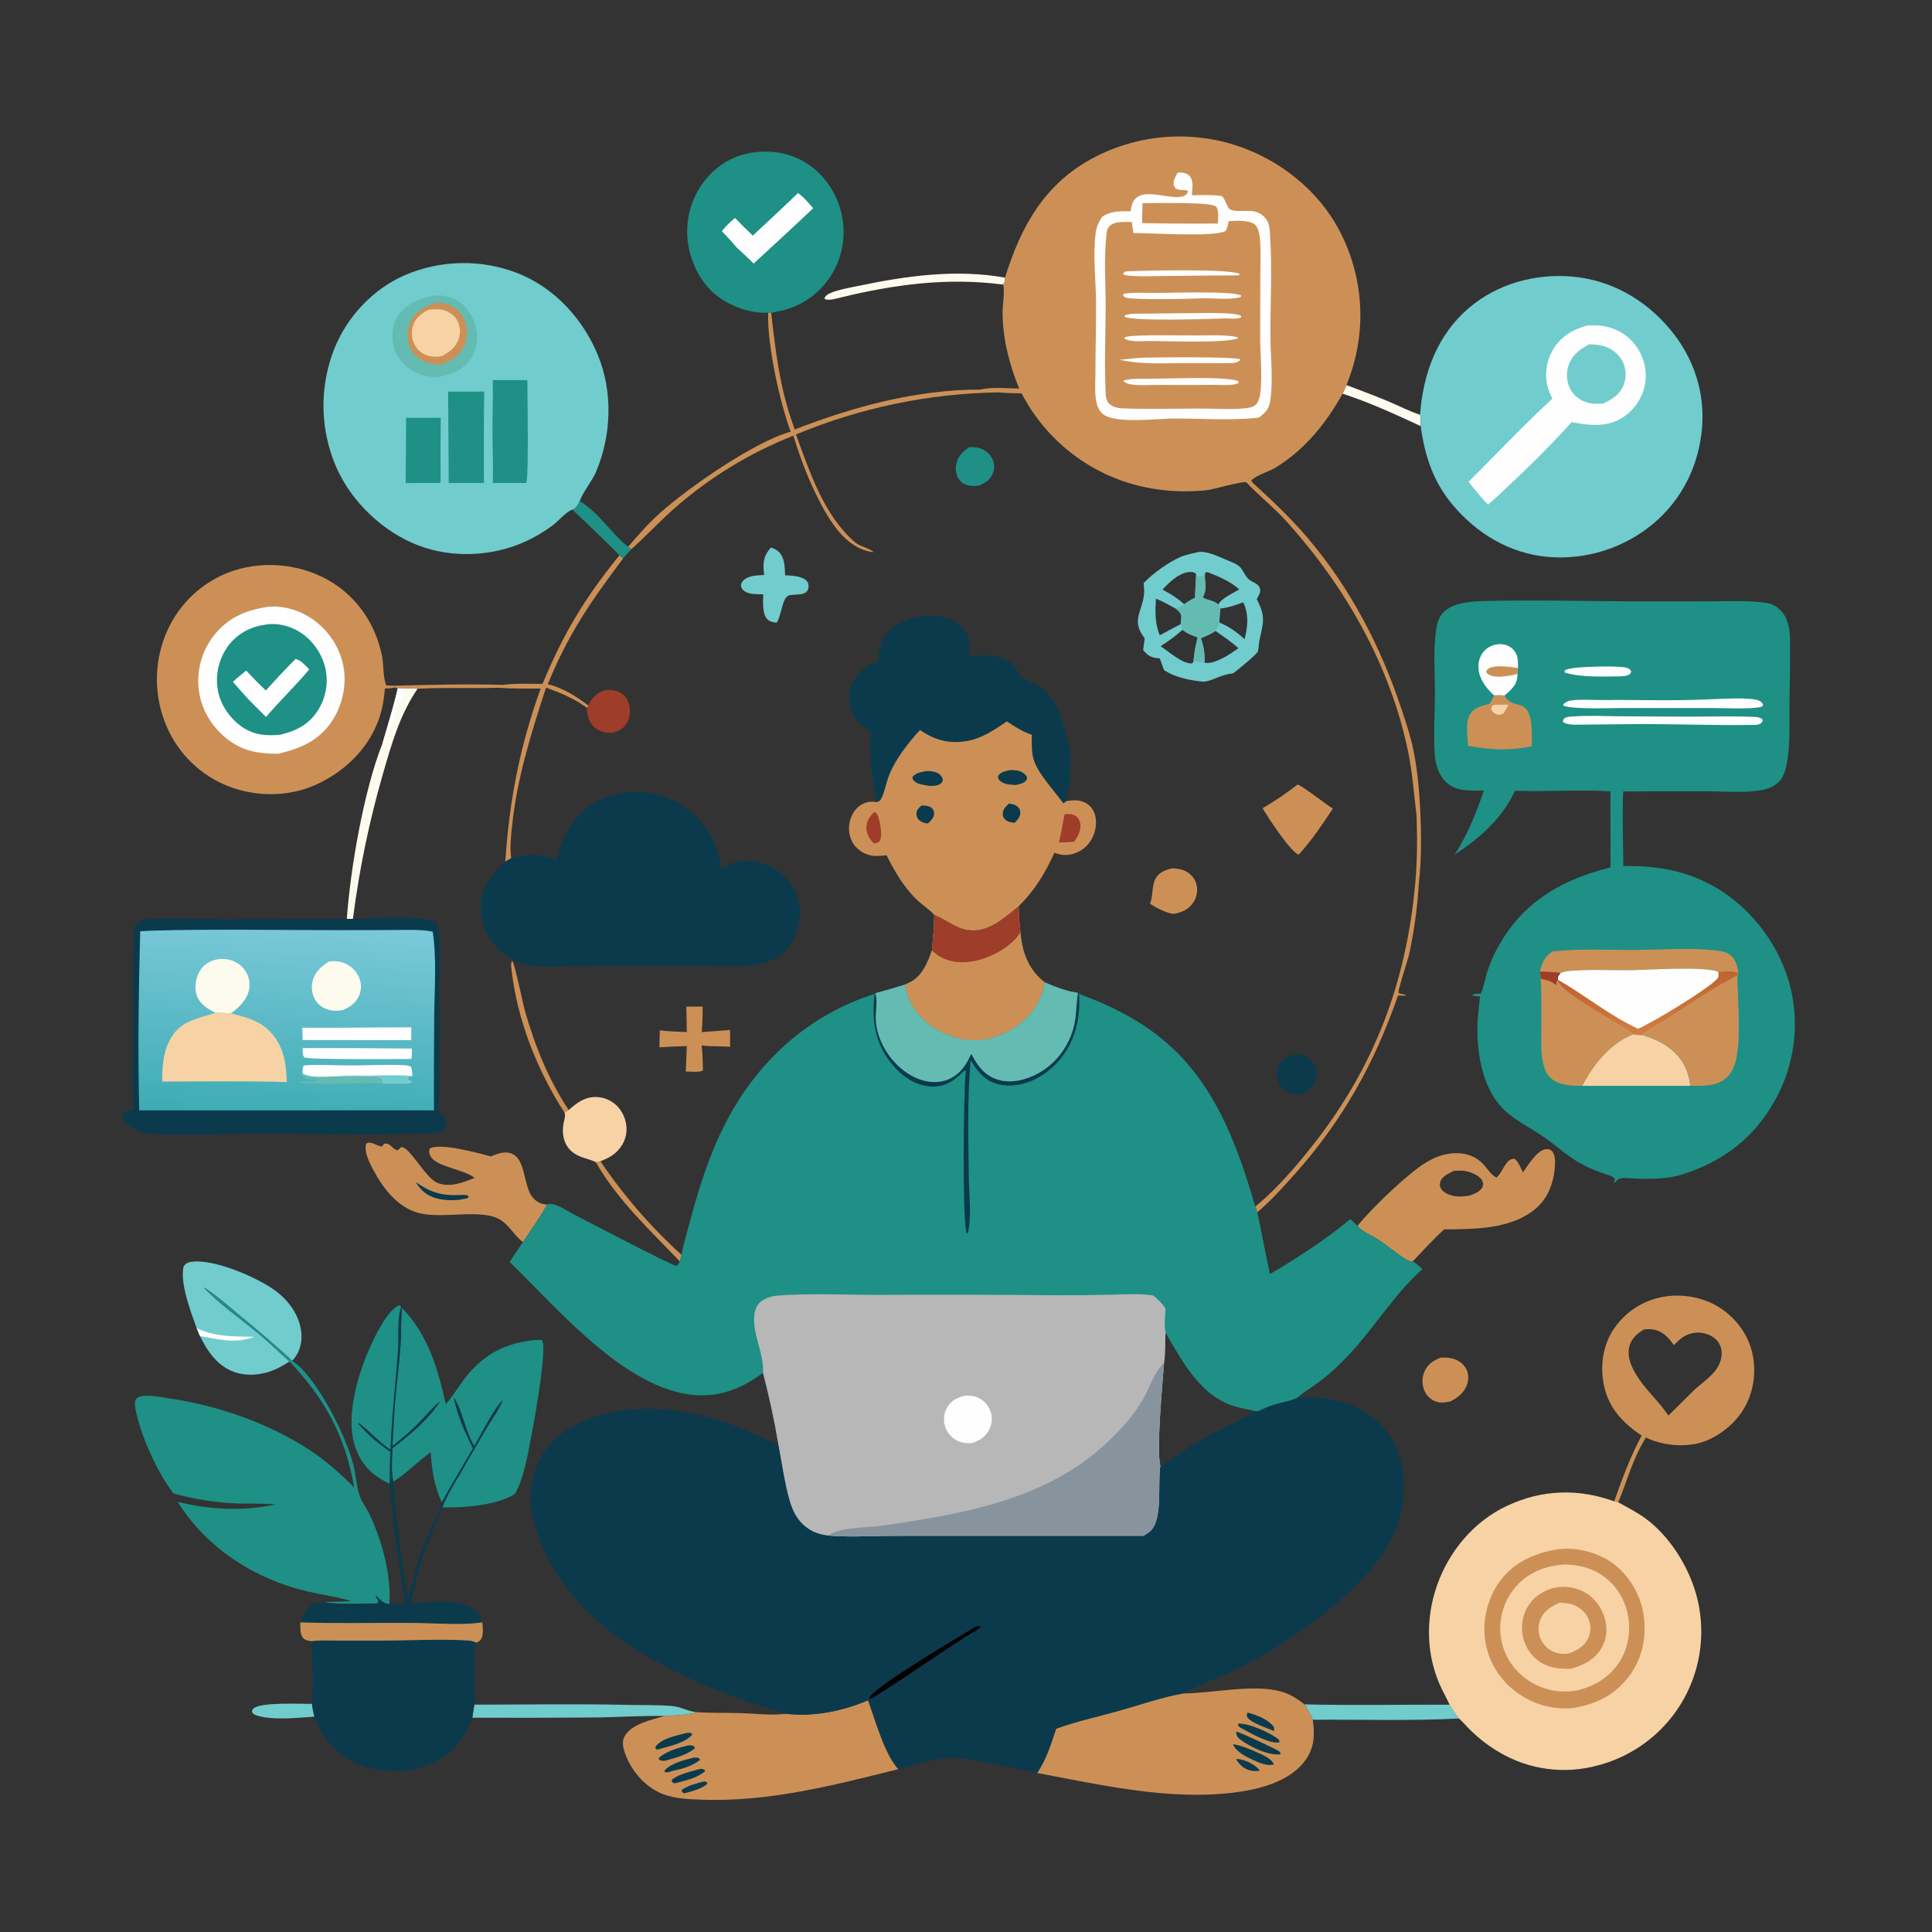 <?xml version="1.0" encoding="utf-8" ?>
<svg xmlns="http://www.w3.org/2000/svg" xmlns:xlink="http://www.w3.org/1999/xlink" width="1024" height="1024">
	<rect width="100%" height="100%" fill="#333333" stroke="none"/>
	<path fill="#CC9056" d="M315.77 615.946C316.684 615.929 317.381 615.77 318.253 615.502Q322.857 622.323 327.862 628.856Q332.868 635.388 338.257 641.607Q343.647 647.826 349.401 653.71Q355.155 659.593 361.252 665.12L360.308 668.576C344.227 651.679 327.534 636.437 315.77 615.946Z"/>
	<path fill="#FDFBED" d="M713.7 204.116C721.003 206.9 728.368 209.599 735.574 212.626C741.222 214.999 746.833 217.941 752.654 219.817C753.161 221.827 753.04 223.794 753.003 225.849C739.397 219.513 725.888 213.291 711.583 208.666L713.7 204.116Z"/>
	<path fill="#71CCCE" d="M166.625 909.89C157.433 910.421 145.315 911.955 136.385 909.326C135.17 908.969 134.205 908.56 133.546 907.423C133.699 906.613 133.623 906.241 134.248 905.623C137.953 901.961 159.43 903.232 165.346 903.056C165.637 905.394 166.073 907.602 166.625 909.89Z"/>
	<path fill="#CC9056" d="M299.154 589.678C284.576 566.971 274.129 540.661 271.083 513.646C270.928 512.275 270.611 510.374 271.496 509.275C272.752 510.318 277.109 531.822 278.203 535.673C283.525 554.4 290.648 572.061 301.424 588.341C300.662 588.777 299.889 589.197 299.154 589.678Z"/>
	<path fill="#1E9086" d="M307.227 265.599C317.393 271.572 323.823 282.641 332.934 289.815L334.689 291.05C333.183 292.648 331.64 294.216 330.275 295.938L328.342 294.294C320.168 286.011 311.78 278.149 303.395 270.104C305.453 269.303 306.272 267.439 307.227 265.599Z"/>
	<path fill="#1E9086" d="M513.52 237.045C515.315 236.952 517.163 236.924 518.907 237.423C521.854 238.266 524.468 240.224 525.855 242.988Q526.074 243.417 526.25 243.866Q526.425 244.315 526.554 244.78Q526.683 245.244 526.765 245.719Q526.847 246.194 526.881 246.675Q526.915 247.156 526.9 247.637Q526.886 248.119 526.823 248.597Q526.76 249.075 526.649 249.544Q526.538 250.013 526.381 250.469C525.149 254.025 522.616 255.746 519.328 257.239C517.78 257.531 516.096 257.677 514.526 257.499C512.199 257.236 509.944 256.261 508.489 254.372C506.753 252.118 506.262 249.07 506.774 246.312C507.582 241.957 510.051 239.542 513.52 237.045Z"/>
	<path fill="#0B3A4D" d="M686.763 558.666C688.421 558.811 690.306 559.299 691.816 559.999Q692.312 560.233 692.781 560.516Q693.25 560.8 693.687 561.13Q694.124 561.461 694.525 561.835Q694.925 562.209 695.285 562.622Q695.645 563.035 695.961 563.483Q696.276 563.931 696.544 564.409Q696.812 564.887 697.028 565.391Q697.245 565.894 697.409 566.417Q697.558 566.911 697.658 567.418Q697.758 567.925 697.808 568.44Q697.857 568.954 697.856 569.471Q697.854 569.987 697.802 570.501Q697.749 571.015 697.646 571.521Q697.543 572.028 697.391 572.522Q697.239 573.015 697.039 573.491Q696.838 573.968 696.592 574.422C694.683 577.966 691.877 579.187 688.221 580.373C686.144 580.132 684.16 579.696 682.334 578.625C679.769 577.119 677.737 574.684 677.009 571.77Q676.89 571.289 676.819 570.798Q676.749 570.307 676.727 569.812Q676.706 569.316 676.734 568.821Q676.762 568.326 676.839 567.836Q676.915 567.346 677.041 566.866Q677.166 566.387 677.338 565.922Q677.511 565.457 677.728 565.011Q677.946 564.566 678.207 564.144C680.226 560.863 683.17 559.581 686.763 558.666Z"/>
	<path fill="#FDFBED" d="M531.13 150.763C501.985 147.054 474.465 150.724 446.118 157.534C443.78 158.096 439.097 159.662 436.995 158.376C437.193 157.436 437.439 157.066 438.214 156.436C441.23 153.989 451.313 152.308 455.295 151.47C480.404 146.185 507.153 142.492 532.688 147.172C532.545 148.418 532.782 149.915 531.617 150.624C531.473 150.712 531.292 150.717 531.13 150.763Z"/>
	<path fill="#9E3D29" d="M311.793 373.889C311.864 373.744 311.933 373.598 312.005 373.454C313.686 370.089 316.291 367.144 320.007 366.055C323.065 365.158 326.694 365.786 329.379 367.48C331.571 368.863 332.985 371.347 333.516 373.84C334.222 377.15 333.862 380.927 331.933 383.778Q331.614 384.245 331.248 384.674Q330.881 385.104 330.471 385.493Q330.061 385.881 329.611 386.223Q329.162 386.566 328.679 386.858Q328.196 387.151 327.684 387.39Q327.172 387.63 326.638 387.813Q326.104 387.997 325.553 388.122Q325.002 388.248 324.441 388.314Q323.862 388.389 323.278 388.408Q322.694 388.426 322.111 388.386Q321.528 388.347 320.952 388.251Q320.376 388.154 319.812 388.002Q319.248 387.85 318.701 387.643Q318.155 387.436 317.632 387.176Q317.108 386.916 316.613 386.607Q316.118 386.297 315.655 385.94C312.789 383.711 311.486 380.543 311.168 377C311.113 376.397 311.12 375.813 311.132 375.208L311.793 373.889Z"/>
	<path fill="#CC9056" d="M763.597 719.571C765.893 719.501 768.124 719.502 770.343 720.178C773.225 721.055 775.798 722.943 777.165 725.671C778.419 728.173 778.495 731.059 777.621 733.694C776.167 738.076 772.721 740.757 768.762 742.788C766.091 743.335 763.69 743.782 761.045 742.832Q760.537 742.65 760.05 742.415Q759.564 742.181 759.104 741.898Q758.645 741.615 758.217 741.286Q757.789 740.956 757.398 740.584Q757.006 740.212 756.655 739.802Q756.305 739.391 755.998 738.947Q755.692 738.502 755.434 738.028Q755.175 737.554 754.967 737.056C753.635 733.927 753.581 730.223 754.925 727.091C756.681 723.005 759.599 721.161 763.597 719.571Z"/>
	<path fill="#CC9056" d="M621.573 460.196C624.24 460.442 626.642 460.679 628.999 462.073C631.564 463.59 633.462 465.971 634.185 468.877Q634.331 469.488 634.412 470.111Q634.493 470.734 634.509 471.362Q634.524 471.99 634.474 472.616Q634.423 473.242 634.308 473.86Q634.192 474.477 634.012 475.079Q633.832 475.681 633.591 476.261Q633.349 476.841 633.048 477.392Q632.746 477.943 632.389 478.46C629.81 482.24 626.234 483.677 621.879 484.375C617.979 483.832 612.814 481.205 609.539 478.983C611.356 474.514 610.249 469.039 612.877 464.992C614.743 462.12 618.372 460.832 621.573 460.196Z"/>
	<path fill="#CC9056" d="M363.78 533.54L372.437 533.523C372.503 538.033 372.212 542.536 371.978 547.038L386.965 545.926L386.987 554.849C381.983 554.346 376.886 554.852 371.915 554.06C372.395 558.525 372.504 562.923 372.559 567.407C370.778 568.502 365.74 567.917 363.471 567.925L364.033 554.459C359.183 554.521 354.331 554.826 349.49 555.103C349.488 552.101 349.641 549.096 349.752 546.096C354.443 546.759 359.312 546.774 364.046 547.009L363.78 533.54Z"/>
	<path fill="#71CCCE" d="M408.628 290.19C410.061 290.675 411.598 291.378 412.708 292.432C416.013 295.568 415.908 300.74 416.145 304.949C419.061 304.982 421.996 305.191 424.762 306.182C426.292 306.731 427.869 307.632 428.376 309.3C428.731 310.466 428.582 311.959 427.97 313.017C426.429 315.681 421.17 314.892 418.543 315.473C414.346 316.401 414.555 325.637 411.632 330.058C409.647 329.839 408.068 329.602 406.608 328.085C403.852 325.223 404.52 318.629 404.494 314.991C401.363 314.913 397.56 315.207 394.817 313.47C393.444 312.6 393.051 311.801 392.656 310.264C392.881 309.273 393.062 308.743 393.743 307.951C396.375 304.897 401.362 305.005 405.022 304.749C404.912 303.92 404.807 303.101 404.751 302.267C404.404 297.127 405.18 294.033 408.628 290.19Z"/>
	<path fill="#71CCCE" d="M768.323 903.516C769.789 906.042 771.473 908.578 773.326 910.838C747.561 912.173 721.595 911.321 695.797 911.5C694.6 908.595 693.051 906.022 691.414 903.351C717.019 903.96 742.706 903.457 768.323 903.516Z"/>
	<path fill="#FDFBED" d="M210.864 364.73L214.775 364.875C216.942 364.913 219.156 364.855 221.313 365.046C211.957 378.76 207.591 394.126 203.043 409.887C195.594 435.699 190.486 460.43 187.05 487.016L183.835 487.01C185.674 460.529 192.896 418.677 202.706 394.108C205.504 384.377 208.61 374.599 210.864 364.73Z"/>
	<path fill="#FEFEFE" d="M210.864 364.73L214.775 364.875C212.281 371.059 205.909 390.383 203.149 394.608L202.706 394.108C205.504 384.377 208.61 374.599 210.864 364.73Z"/>
	<path fill="#CC9056" d="M687.708 415.83C689.908 416.229 702.953 426.44 706.446 428.587C700.818 436.997 695.237 445.525 688.337 452.964L688.025 452.931C682.859 449.884 672.716 434.154 669.172 428.393C675.701 424.582 681.773 420.496 687.708 415.83Z"/>
	<path fill="#71CCCE" d="M251.423 903.498C278.463 903.5 305.466 903.014 332.506 903.618C340.255 903.791 348.143 903.59 355.87 904.188C360.847 904.574 364.419 907.016 369.269 907.505C365.286 909.012 356.715 909.305 352.244 909.521C340.563 909.277 328.794 910.099 317.103 910.296Q283.729 910.55 250.354 910.431C250.576 908.128 251.066 905.789 251.423 903.498Z"/>
	<path fill="#F7D2A5" d="M301.424 588.341C305.802 584.405 310.124 581.213 316.349 581.447Q317.154 581.479 317.951 581.591Q318.749 581.704 319.531 581.897Q320.313 582.09 321.072 582.361Q321.83 582.632 322.557 582.979Q323.285 583.326 323.973 583.744Q324.661 584.162 325.304 584.648Q325.946 585.134 326.536 585.682Q327.126 586.231 327.658 586.836Q328.237 587.495 328.749 588.207Q329.26 588.919 329.698 589.679Q330.137 590.438 330.498 591.237Q330.86 592.036 331.141 592.866Q331.422 593.697 331.619 594.552Q331.817 595.406 331.929 596.276Q332.041 597.145 332.067 598.022Q332.093 598.898 332.032 599.773C331.653 604.675 329.048 608.902 325.203 611.885C323.147 613.481 320.627 614.477 318.253 615.502C317.381 615.77 316.684 615.929 315.77 615.946C311.98 614.12 307.878 613.728 304.276 611.258C298.93 607.592 297.618 601.483 298.686 595.363C298.949 593.856 299.792 591.634 299.371 590.162C299.322 589.992 299.226 589.839 299.154 589.678C299.889 589.197 300.662 588.777 301.424 588.341Z"/>
	<path fill="#CC9056" d="M277.169 658.33C272.643 654.94 269.896 649.364 265.064 646.451C254.887 640.314 233.978 646.418 221.451 642.799C210.62 639.671 203.13 629.915 198.024 620.396C195.978 616.581 192.759 610.479 194.095 606.127C196.504 604.42 199.66 607.534 202.415 607.651L203.656 606.193C207.185 605.511 207.996 609.553 210.866 609.654L212.624 608.009C217.129 607.617 225.279 624.102 231.761 626.901C238.146 629.657 245.601 626.73 251.613 624.289C245.294 619.44 231.195 618.585 228.15 612.695C227.6 611.631 227.217 610.36 227.632 609.179C227.798 608.708 227.875 608.671 228.367 608.458C234.245 605.907 253.452 611.08 260.11 612.938C262.693 611.928 265.273 610.785 268.101 610.843C279.642 611.076 276.453 628.856 282.957 635.359C284.955 637.357 287.186 638.373 289.995 638.408C286.2 645.491 281.564 651.663 277.169 658.33Z"/>
	<path fill="#0B3A4D" d="M220.346 626.484C227.786 631.842 233.814 633.73 243.028 633.415C244.749 633.357 246.545 633.037 248.154 633.754L248.287 634.844C243.403 636.529 236.334 636.512 231.374 635.164C226.292 633.782 222.994 630.954 220.346 626.484Z"/>
	<path fill="#71CCCE" d="M104.227 703.947C101.199 695.606 95.076 679.4 97.385 671.068C98.428 669.656 99.477 669.13 101.168 668.844C113.003 666.845 136.97 677.258 146.323 684.371C153.278 689.659 158.691 697.195 159.684 706.059C160.253 711.135 159.048 716.207 155.78 720.199C155.482 720.563 155.159 720.906 154.84 721.251C146.12 713.043 136.864 705.375 127.662 697.716C121.42 692.52 115.197 686.99 108.405 682.526L108.274 682.75C116.452 691.229 126.736 698.416 135.868 705.896C142.012 710.929 147.549 716.38 153.468 721.617C151.61 722.805 149.667 723.945 147.708 724.957C140.711 728.57 131.942 729.851 124.415 727.28C115.392 724.199 109.974 716.336 106.003 708.147L104.227 703.947Z"/>
	<path fill="#FEFEFE" d="M104.227 703.947C113.893 708.627 124.242 708.333 134.748 708.534C124.166 712.449 116.564 709.882 106.003 708.147L104.227 703.947Z"/>
	<path fill="#CC9056" d="M807.168 621.386C809.813 617.771 814.579 609.699 819.238 609.099C820.415 608.948 821.594 609.142 822.46 610C824.632 612.155 824.291 616.582 824.026 619.393C823.252 627.625 820.156 635.513 813.618 640.887C800.578 651.604 781.367 651.483 765.41 651.582C759.575 656.941 754.218 662.823 748.782 668.581C748.514 668.564 748.245 668.558 747.977 668.531C746.861 668.417 745.929 667.949 744.985 667.37C739.721 664.14 735.087 659.896 729.846 656.592C726.713 654.617 721.707 652.626 719.433 649.774C726.99 640.499 746.189 621.794 756.425 615.782C760.441 613.423 764.794 611.743 769.461 611.314C775.257 610.782 780.493 611.988 784.909 615.813C787.63 618.17 790.023 622.583 793.117 624.142C796.428 621.799 798.004 613.605 802.791 614.238C804.757 615.727 806.129 619.149 807.168 621.386ZM770.736 620.562C768.217 621.781 764.546 623.192 763.507 626.059C763.021 627.403 762.986 628.4 763.605 629.702C764.689 631.983 767.701 633.203 769.974 633.774C772.923 634.516 776.333 634.14 779.29 633.574C781.48 632.702 784.91 631.408 785.831 628.969C786.291 627.751 786.104 626.613 785.46 625.517C783.859 622.797 779.362 621.132 776.43 620.643C774.551 620.33 772.629 620.461 770.736 620.562Z"/>
	<path fill="#71CCCE" d="M635.257 292.564C640.194 291.942 647.179 295.609 651.809 297.5C653.522 298.199 655.501 298.962 656.893 300.212C658.987 302.091 659.805 305.346 661.973 307.144C663.907 308.749 666.966 309.149 667.773 311.836C668.395 313.907 667.063 315.806 666.125 317.56C670.751 326.661 669.774 329.366 667.653 338.78C667.188 340.846 667.167 342.916 666.808 344.979C666.505 346.718 656.059 355 653.583 356.887C646.362 357.709 643.713 360.559 638.153 361.326C631.385 360.791 622.552 359.031 616.916 355.118L614.728 348.969C610.25 348.621 608.901 347.96 605.875 344.556L606.718 338.347C599.275 328.719 605.413 324.535 606.37 314.843C606.555 312.964 606.308 310.931 606.165 309.05C610.762 304.067 619.493 297.884 625.746 295.182C628.687 293.912 632.136 293.297 635.257 292.564ZM644.259 334.421C641.752 336.087 639.256 337.142 636.471 338.239C638.08 342.796 638.581 346.411 638.413 351.247C638.612 351.288 638.808 351.349 639.01 351.37C644.439 351.917 652.161 346.574 656.379 343.545C652.626 340.143 648.397 337.328 644.259 334.421ZM626.777 333.771C623.175 337.075 619.263 339.836 615.16 342.481C619.158 345.166 626.909 352.065 631.812 351.623C632.629 350.749 632.351 351.261 632.636 350.082C632.882 345.874 633.807 341.903 634.791 337.816C631.872 336.776 629.166 335.808 626.777 333.771ZM616.172 312.547Q619.296 314.08 622.188 316.014Q625.081 317.948 627.691 320.248C629.545 318.853 631.33 317.802 633.433 316.822C633.456 312.601 633.849 308.381 634 304.162C632.715 303.146 631.37 303.01 629.778 303.236C624.51 303.986 619.539 308.741 616.172 312.547ZM658.978 319.262C655.022 320.643 650.999 322.118 646.81 322.538C646.473 325.002 646.398 327.466 646.294 329.949C651.107 331.877 655.871 335.248 659.647 338.773C661.397 331.945 661.999 325.876 658.978 319.262ZM638.724 303.515C638.072 309.111 640.433 311.112 637.466 316.588C640.044 318.468 643.056 317.955 645.741 320.405C647.212 317.224 653.829 314.205 656.815 312.418C652.752 308.658 646.987 305.973 641.88 303.967C640.741 303.52 639.889 303 638.724 303.515ZM612.659 317.294C612.292 324.363 612.009 330.043 614.692 336.735C618.362 334.77 622.01 332.695 625.754 330.877C625.991 329.519 626.243 327.795 626.076 326.425C625.859 324.648 624.511 323.709 623.238 322.63C619.774 320.741 616.334 318.747 612.659 317.294Z"/>
	<path fill="#64BBB2" d="M634 304.162L634.608 305.523L635.993 305.861C637.764 305.157 637.784 305.168 638.724 303.515C638.072 309.111 640.433 311.112 637.466 316.588C640.044 318.468 643.056 317.955 645.741 320.405L646.81 322.538C646.473 325.002 646.398 327.466 646.294 329.949C645.821 331.732 645.323 332.908 644.259 334.421C641.752 336.087 639.256 337.142 636.471 338.239C638.08 342.796 638.581 346.411 638.413 351.247C636.274 350.846 634.713 351.012 632.636 350.082C632.882 345.874 633.807 341.903 634.791 337.816C631.872 336.776 629.166 335.808 626.777 333.771L625.754 330.877C625.991 329.519 626.243 327.795 626.076 326.425C625.859 324.648 624.511 323.709 623.238 322.63C624.896 321.956 626.263 321.335 627.691 320.248C629.545 318.853 631.33 317.802 633.433 316.822C633.456 312.601 633.849 308.381 634 304.162Z"/>
	<path fill="#CC9056" d="M870.118 760.875C860.251 754.387 852.539 746.164 850.115 734.239C848.032 723.992 849.471 713.064 855.387 704.305Q855.941 703.483 856.535 702.69Q857.129 701.896 857.762 701.134Q858.395 700.371 859.065 699.641Q859.735 698.91 860.44 698.214Q861.146 697.518 861.886 696.859Q862.625 696.199 863.396 695.576Q864.168 694.954 864.969 694.371Q865.771 693.788 866.6 693.246Q867.43 692.704 868.286 692.203Q869.141 691.703 870.021 691.246Q870.9 690.789 871.801 690.376Q872.702 689.964 873.623 689.597Q874.543 689.229 875.481 688.909Q876.419 688.588 877.371 688.314Q878.324 688.04 879.289 687.814Q880.254 687.589 881.229 687.411C891.789 685.414 903.537 687.64 912.449 693.716C920.867 699.456 927.136 708.384 929.037 718.451C931.03 728.999 928.967 740.182 922.767 748.998C917.345 756.706 907.872 763.575 898.501 765.325C890.026 766.908 880.073 765.735 872.33 761.882C864.79 774.508 863.012 783.339 857.723 796.256L855.548 795.72C859.747 783.941 864.172 771.901 870.118 760.875ZM871.437 704.603C867.639 706.87 864.505 709.46 863.505 713.998C862.176 720.022 865.46 726.191 868.769 731.015C873.439 737.824 879.764 743.434 884.288 750.258L898.361 736.352C904.112 731.26 911.719 726.781 912.486 718.337C912.74 715.544 912.003 712.829 910.18 710.675C907.938 708.025 904.349 706.606 900.947 706.335C897.079 706.027 893.189 707.501 890.269 709.994C889.18 710.923 888.171 711.98 887.162 712.996C884.521 709.041 881.209 705.504 876.293 704.65C874.679 704.369 873.059 704.475 871.437 704.603Z"/>
	<path fill="#0B3A4D" d="M165.254 869.859C169.661 869.25 174.328 869.557 178.772 869.557L201.544 869.566C216.851 869.56 232.642 868.577 247.887 869.493C249.54 869.592 250.794 869.817 252.253 870.604C250.028 879.645 252.459 893.422 251.423 903.498C251.066 905.789 250.576 908.128 250.354 910.431Q249.855 911.761 249.323 913.077C245.324 922.919 237.329 931.206 227.474 935.261C216.194 939.903 201.293 939.917 190.044 935.197C178.044 930.161 171.386 921.694 166.625 909.89C166.073 907.602 165.637 905.394 165.346 903.056C166.016 892.175 165.532 880.767 165.254 869.859Z"/>
	<path fill="#CC9056" d="M416.63 908.332C431.308 910.065 446.523 906.931 460.094 901.183C463.945 911.614 468.855 929.751 476.158 937.675C441.759 946.262 407.41 955.208 371.657 953.873C363.806 953.58 355.784 953.288 348.628 949.679C340.272 945.464 333.459 936.751 330.801 927.804C330.019 925.171 329.738 922.583 331.142 920.116C334.748 913.777 345.685 911.372 352.244 909.521C356.715 909.305 365.286 909.012 369.269 907.505C377.115 908.006 384.953 907.742 392.802 907.992C400.7 908.244 408.759 909.354 416.63 908.332Z"/>
	<path fill="#0B3A4D" d="M373.415 944.14C374.07 944.309 374.382 944.565 374.923 944.955L374.645 945.742C371.087 948.417 366.825 949.383 362.599 950.519C361.765 950.134 361.74 949.955 361.215 949.246L361.733 948.365C365.266 946.162 369.412 945.14 373.415 944.14Z"/>
	<path fill="#0B3A4D" d="M371.114 937.549C372.393 937.559 372.593 937.552 373.665 938.227L373.546 938.975C369.412 942.277 363.662 943.726 358.61 944.962C358.354 945.03 358.105 945.138 357.842 945.165C356.816 945.271 356.529 944.707 355.929 944.027L356.369 943.023C360.465 940.055 366.291 938.943 371.114 937.549Z"/>
	<path fill="#0B3A4D" d="M367.73 931.556C369.047 931.55 369.851 931.411 370.949 932.241L370.773 932.989C366.717 936.133 361.179 937.69 356.209 938.656C354.611 939.296 353.881 939.494 352.175 939.275L352.394 938.189C356.211 934.292 362.639 932.884 367.73 931.556Z"/>
	<path fill="#0B3A4D" d="M364.993 925.053C366.445 925.037 367.23 925.097 368.359 925.988L368.038 926.833C363.777 930.349 357.644 931.718 352.435 933.282C351.05 933.242 350.402 933.379 349.221 932.613L349.231 931.719C352.932 928.222 360.108 926.171 364.993 925.053Z"/>
	<path fill="#0B3A4D" d="M363.408 918.607C364.66 918.371 365.392 918.295 366.626 918.637L366.832 919.434C363.312 923.705 355.007 925.487 349.833 926.922C349.434 927.172 348.791 927.246 348.331 927.359L347.383 926.74L347.518 925.616C351.069 921.237 358.173 920.05 363.408 918.607Z"/>
	<path fill="#1E9086" d="M407.162 165.695C406.828 165.711 406.495 165.733 406.162 165.742C395.955 166.021 383.958 161.158 376.776 153.94C368.642 145.764 364.046 133.596 364.227 122.119Q364.236 121.043 364.299 119.97Q364.362 118.896 364.478 117.826Q364.595 116.757 364.764 115.695Q364.933 114.632 365.155 113.58Q365.376 112.527 365.65 111.487Q365.924 110.447 366.249 109.422Q366.575 108.396 366.95 107.388Q367.326 106.38 367.751 105.392Q368.177 104.404 368.651 103.439Q369.125 102.473 369.646 101.532Q370.168 100.591 370.735 99.678Q371.303 98.764 371.915 97.879Q372.527 96.995 373.183 96.142Q373.838 95.289 374.535 94.47Q375.232 93.651 375.969 92.867Q376.706 92.084 377.481 91.338C385.584 83.571 395.758 80.098 406.896 80.374C417.937 80.648 427.854 85.015 435.406 93.103Q436.139 93.899 436.832 94.73Q437.526 95.561 438.178 96.425Q438.83 97.289 439.439 98.184Q440.048 99.078 440.613 100.001Q441.178 100.925 441.697 101.874Q442.216 102.824 442.688 103.798Q443.16 104.772 443.585 105.767Q444.009 106.763 444.384 107.778Q444.759 108.793 445.084 109.826Q445.41 110.858 445.684 111.905Q445.959 112.952 446.182 114.011Q446.405 115.07 446.576 116.138Q446.748 117.207 446.867 118.283Q446.986 119.358 447.052 120.439Q447.119 121.519 447.132 122.601Q447.146 123.683 447.107 124.765Q447.062 125.846 446.963 126.923Q446.864 128.001 446.71 129.072Q446.557 130.143 446.351 131.205Q446.144 132.267 445.884 133.317Q445.624 134.367 445.312 135.403Q445 136.439 444.636 137.458Q444.272 138.477 443.858 139.476Q443.443 140.476 442.979 141.453Q442.515 142.43 442.003 143.383Q441.49 144.336 440.93 145.262Q440.371 146.187 439.765 147.084Q439.16 147.981 438.51 148.846Q437.86 149.711 437.168 150.542Q436.475 151.373 435.742 152.169Q435.009 152.964 434.237 153.722Q433.464 154.48 432.655 155.198C427.416 159.918 421.414 162.845 414.614 164.597C412.724 165.084 410.544 165.22 408.738 165.88L407.162 165.695Z"/>
	<path fill="#FEFEFE" d="M422.913 102.343C426.004 104.375 428.565 107.625 430.995 110.372C420.591 120.261 409.968 129.968 399.424 139.71C396.613 136.759 393.519 134.041 390.535 131.265C388.036 128.233 385.292 125.394 382.618 122.518C384.686 119.846 386.976 117.675 389.561 115.515Q394.173 120.299 398.988 124.878C406.976 117.357 415.05 110.021 422.913 102.343Z"/>
	<path fill="#0B3A4D" d="M465.528 350.482C465.562 344.232 466.601 339.154 471.2 334.556C477.119 328.639 485.894 326.192 494.094 326.414C499.755 326.567 505.866 328.137 509.934 332.305Q510.435 332.818 510.881 333.38Q511.327 333.941 511.713 334.546Q512.099 335.151 512.421 335.792Q512.743 336.433 512.997 337.104Q513.251 337.774 513.435 338.468Q513.619 339.161 513.73 339.869Q513.842 340.578 513.88 341.294Q513.918 342.011 513.882 342.727C513.787 344.37 513.513 346.033 513.285 347.662C520.771 346.913 530.071 346.556 536.191 351.678C538.664 353.749 539.949 356.317 541.342 359.142C550.834 363.339 557.245 366.666 561.23 377.046C568.188 395.175 569.195 405.447 565.17 424.599C564.196 425.505 564.739 425.124 563.535 425.736C558.865 419.176 550.114 410.084 547.856 402.563C546.616 398.432 546.889 393.756 546.884 389.478C541.912 387.735 537.998 385.239 533.625 382.336C527.112 386.889 520.524 391.323 512.554 392.742C503.204 394.406 495.328 392.31 487.622 386.901C481.291 393.947 474.512 402.323 471.12 411.245C469.666 415.068 468.86 419.728 467.082 423.327C466.5 424.505 465.857 424.754 464.674 425.152C462.121 412.48 460.277 401.074 461.651 388.101C456.216 384.471 451.793 380.509 450.486 373.758Q450.39 373.272 450.318 372.783Q450.247 372.293 450.2 371.8Q450.153 371.307 450.131 370.812Q450.109 370.318 450.112 369.823Q450.115 369.328 450.143 368.834Q450.171 368.339 450.224 367.847Q450.277 367.355 450.354 366.866Q450.432 366.377 450.534 365.893Q450.636 365.408 450.763 364.93Q450.889 364.451 451.039 363.98Q451.19 363.508 451.364 363.044Q451.538 362.581 451.735 362.127Q451.932 361.673 452.152 361.229Q452.372 360.786 452.613 360.354Q452.855 359.922 453.119 359.503Q453.382 359.083 453.666 358.678C456.71 354.406 460.779 352.352 465.528 350.482Z"/>
	<path fill="#CC9056" d="M626.815 897.573C643.144 897.581 666.389 891.803 681.28 897.291C685.092 898.695 688.216 900.91 691.414 903.351C693.051 906.022 694.6 908.595 695.797 911.5C696.934 919.572 696.739 926.5 691.595 933.341C683.133 944.594 666.924 948.528 653.701 950.141C619.311 954.337 583.35 945.993 549.683 939.733C554.554 932.551 557.055 924.415 559.753 916.253C569.388 912.613 582.563 909.694 592.781 906.839C603.89 903.734 615.508 899.633 626.815 897.573Z"/>
	<path fill="#0B3A4D" d="M655.138 932.343C655.848 932.349 656.544 932.346 657.245 932.476C660.762 933.13 665.628 935.496 667.708 938.459C666.106 938.794 664.463 938.812 662.867 938.438C659.284 937.6 656.971 935.437 655.138 932.343Z"/>
	<path fill="#0B3A4D" d="M661.143 907.699C665.562 908.727 671.138 910.956 674.324 914.244C675.47 915.425 675.381 915.947 675.259 917.537C671.448 915.719 663.703 913.541 661.177 910.282C660.561 909.488 660.984 908.647 661.143 907.699Z"/>
	<path fill="#0B3A4D" d="M655.986 913.605C661.409 913.023 672.786 918.199 677.059 921.43C678.018 922.155 678.039 922.328 678.189 923.446C673.359 924.655 662.642 918.541 658.263 916.149C656.856 915.381 656.406 915.171 655.986 913.605Z"/>
	<path fill="#0B3A4D" d="M653.52 924.451C657.743 925.085 661.981 926.885 665.862 928.608C668.939 929.974 673.938 931.915 675.208 935.231C671.497 936.124 667.54 934.359 664.183 932.834C660.466 931.145 654.993 928.451 653.52 924.451Z"/>
	<path fill="#0B3A4D" d="M655.155 917.823C655.473 917.89 655.795 917.94 656.108 918.025C658.055 918.553 677.424 927.486 678.172 928.408C678.498 928.81 678.642 929.331 678.878 929.792C672.268 930.711 662.391 925.812 657.23 921.863C655.484 920.528 655.408 919.902 655.155 917.823Z"/>
	<path fill="#1E9086" d="M153.468 721.617C147.549 716.38 142.012 710.929 135.868 705.896C126.736 698.416 116.452 691.229 108.274 682.75L108.405 682.526C115.197 686.99 121.42 692.52 127.662 697.716C136.864 705.375 146.12 713.043 154.84 721.251C167.676 729.304 184.052 762.082 187.537 777.393C188.677 782.398 188.954 787.781 190.588 792.645C191.857 796.424 194.471 799.526 196.123 803.124C202.644 817.324 207.347 834.552 206.42 850.227C203.218 850.04 201.628 847.982 199.441 845.92L199.015 845.995C199.771 847.178 200.493 847.836 200.468 849.274L199.699 849.885C191.87 849.955 179.067 850.583 171.717 849.182C176.532 848.779 181.412 849.02 186.25 848.653C178.74 846.316 170.738 845.305 163.067 843.522C135.232 837.051 109.462 820.6 94.217 796.024C111.366 800.269 128.672 801.027 145.97 797.402C139.347 796.697 132.406 797.093 125.731 796.866C114.144 796.472 103.181 794.564 91.992 791.627C83.36 780.393 74.448 760.823 71.818 746.751C71.4 744.516 71.182 742.905 72.501 740.975C74.25 740.014 75.764 739.8 77.757 739.796C81.826 739.788 86.099 740.622 90.121 741.216C115.666 744.993 142.344 754.334 164.03 768.49C172.747 774.181 180.415 781.037 187.72 788.413C182.874 760.726 172.495 741.926 153.468 721.617Z"/>
	<path fill="#CC9056" d="M533.625 382.336C537.998 385.239 541.912 387.735 546.884 389.478C546.889 393.756 546.616 398.432 547.856 402.563C550.114 410.084 558.865 419.176 563.535 425.736C564.739 425.124 564.196 425.505 565.17 424.599C569.151 423.999 572.996 423.72 576.465 426.216C578.992 428.034 580.38 430.847 580.778 433.889C581.392 438.586 579.893 443.679 576.85 447.304Q576.578 447.631 576.289 447.944Q576 448.257 575.696 448.554Q575.391 448.851 575.071 449.132Q574.751 449.413 574.417 449.677Q574.083 449.941 573.736 450.187Q573.389 450.434 573.029 450.661Q572.669 450.889 572.298 451.098Q571.927 451.306 571.546 451.495Q571.164 451.684 570.773 451.853Q570.383 452.022 569.984 452.171Q569.585 452.319 569.178 452.446Q568.772 452.573 568.36 452.679Q567.948 452.785 567.53 452.87Q567.113 452.954 566.692 453.016Q566.271 453.079 565.847 453.119Q565.423 453.16 564.998 453.178C562.905 453.261 560.799 452.66 558.82 452.025C553.936 462.919 548.423 471.903 539.883 480.364C532.363 486.391 524.025 494.299 513.585 493.023C506.001 492.096 501.879 487.412 495.195 484.955C492.693 482.065 489.083 479.837 486.27 477.197C479.164 470.532 474.227 461.967 469.93 453.334C467.476 453.518 464.743 453.877 462.307 453.517Q461.593 453.412 460.892 453.237Q460.191 453.061 459.512 452.818Q458.832 452.575 458.179 452.266Q457.526 451.956 456.907 451.584Q456.288 451.212 455.709 450.781Q455.13 450.35 454.596 449.864Q454.062 449.378 453.579 448.841Q453.095 448.305 452.667 447.723C450.305 444.465 449.531 440.29 450.223 436.356C450.888 432.578 452.861 428.807 456.174 426.715C458.819 425.046 461.631 424.561 464.674 425.152C465.857 424.754 466.5 424.505 467.082 423.327C468.86 419.728 469.666 415.068 471.12 411.245C474.512 402.323 481.291 393.947 487.622 386.901C495.328 392.31 503.204 394.406 512.554 392.742C520.524 391.323 527.112 386.889 533.625 382.336Z"/>
	<path fill="#0B3A4D" d="M488.401 426.955C490.262 426.913 492.773 427.053 494.119 428.536C494.77 429.252 495.014 429.913 495.061 430.849C495.186 433.348 493.541 434.738 491.925 436.387C490.468 436.5 488.54 435.802 487.396 434.904C486.184 433.951 485.709 432.577 485.729 431.086C485.755 429.164 487.104 428.15 488.401 426.955Z"/>
	<path fill="#0B3A4D" d="M534.849 425.888C536.246 426.067 538.381 426.577 539.409 427.595C540.378 428.554 540.873 429.554 540.782 430.945C540.636 433.173 539.296 434.584 537.815 436.1C536.068 435.94 534.247 435.69 532.87 434.485C531.913 433.648 531.465 432.558 531.501 431.292C531.576 428.722 533.105 427.532 534.849 425.888Z"/>
	<path fill="#9E3D29" d="M463.529 430.285C464.844 431.156 465.11 431.703 465.568 433.213C466.519 436.354 468.003 443.168 466.113 446.039C465.672 446.709 464.01 446.853 463.233 447.045C463 446.815 462.763 446.589 462.534 446.355C460.512 444.294 459.088 441.304 459.21 438.374C459.358 434.837 461.067 432.628 463.529 430.285Z"/>
	<path fill="#0B3A4D" d="M535.492 408.129Q536.798 408.158 538.098 408.277C540.766 408.544 542.52 409.369 544.194 411.471C544.301 412.255 544.511 412.597 544.091 413.327C542.947 415.317 540.323 415.581 538.267 416.074C535.592 415.886 532.048 415.835 529.995 413.786C528.97 412.763 528.979 412.545 529.033 411.199C530.536 409.038 533.078 408.687 535.492 408.129Z"/>
	<path fill="#0B3A4D" d="M491.086 408.69C492.918 408.617 495.231 408.819 496.875 409.68C498.36 410.458 499.155 411.441 499.72 413.013C499.548 413.845 499.605 414.361 498.968 414.985C497.295 416.622 495.009 416.502 492.829 416.563C490.086 416.044 486.655 415.97 484.548 413.953C483.614 413.059 483.659 412.97 483.659 411.745C485.541 409.533 488.371 409.186 491.086 408.69Z"/>
	<path fill="#9E3D29" d="M564.253 431.485C564.337 431.485 564.42 431.486 564.503 431.484C566.556 431.443 568.238 431.237 570.018 432.406C571.397 433.312 572.292 434.816 572.575 436.425C573.203 439.993 571.262 443.44 569.199 446.164L561.244 446.576C562.43 441.611 563.267 436.498 564.253 431.485Z"/>
	<path fill="#1E9086" d="M206.513 786.423C197.72 782.272 191.936 776.971 188.532 767.692C182.374 750.905 190.098 726.57 197.479 711.107C199.99 705.846 206.022 693.754 211.678 691.792L212.624 692.679L213.004 693.253C226.902 707.274 232.09 725.557 236.264 744.228L236.73 743.704C240.409 739.514 243.178 734.638 246.588 730.24C256.545 717.399 268.982 711.251 285.059 710.145C285.868 710.089 286.515 710.172 287.304 710.334C290.064 714.429 283.537 750.981 282.339 757.155C280.211 768.114 278.352 781.767 273.076 791.641C264.258 797.813 245.171 799.352 234.428 798.883C231.322 807.494 227.304 815.765 224.334 824.423C221.48 832.738 219.885 841.215 217.608 849.667C227.189 849.487 245.095 846.706 252.375 853.673C254.19 855.41 254.927 857.493 255.635 859.844C255.861 862.709 256.587 867.203 254.418 869.467C253.783 870.13 253.096 870.338 252.253 870.604C250.794 869.817 249.54 869.592 247.887 869.493C232.642 868.577 216.851 869.56 201.544 869.566L178.772 869.557C174.328 869.557 169.661 869.25 165.254 869.859C163.848 869.724 162.403 869.597 161.234 868.703C158.809 866.847 159.219 862.646 159.156 859.909C160.794 855.782 162.795 852.921 165.979 849.843C167.866 849.506 169.81 849.38 171.717 849.182C179.067 850.583 191.87 849.955 199.699 849.885L200.468 849.274C200.493 847.836 199.771 847.178 199.015 845.995L199.441 845.92C201.628 847.982 203.218 850.04 206.42 850.227L214.633 849.908C213.334 838.697 211.319 827.592 209.78 816.415C208.407 806.452 207.542 796.426 206.513 786.423ZM206.513 786.423C207.542 796.426 208.407 806.452 209.78 816.415C211.319 827.592 213.334 838.697 214.633 849.908L206.42 850.227C203.218 850.04 201.628 847.982 199.441 845.92L199.015 845.995C199.771 847.178 200.493 847.836 200.468 849.274L199.699 849.885C191.87 849.955 179.067 850.583 171.717 849.182C169.81 849.38 167.866 849.506 165.979 849.843C162.795 852.921 160.794 855.782 159.156 859.909C159.219 862.646 158.809 866.847 161.234 868.703C162.403 869.597 163.848 869.724 165.254 869.859C169.661 869.25 174.328 869.557 178.772 869.557L201.544 869.566C216.851 869.56 232.642 868.577 247.887 869.493C249.54 869.592 250.794 869.817 252.253 870.604C253.096 870.338 253.783 870.13 254.418 869.467C256.587 867.203 255.861 862.709 255.635 859.844C254.927 857.493 254.19 855.41 252.375 853.673C245.095 846.706 227.189 849.487 217.608 849.667C219.885 841.215 221.48 832.738 224.334 824.423C227.304 815.765 231.322 807.494 234.428 798.883C236.754 792.605 240.675 786.649 244.001 780.855Q251.042 768.515 258.266 756.281C260.963 751.78 264.531 747.066 266.391 742.177C262.604 745.385 254.412 761.146 251.428 766.516C246.394 758.65 245.492 748.544 240.577 740.713C242.407 750.428 246.42 758.839 250.669 767.671C245.211 777.279 239.367 786.659 234.209 796.441C230.12 787.542 228.961 779.434 228.264 769.741C221.372 774.623 215.714 780.723 208.471 785.312C207.178 779.827 207.897 773.284 207.908 767.663C217.351 760.346 226.665 752.825 233.265 742.718C228.992 746.268 225.222 750.91 221.295 754.871C217.112 759.089 212.567 762.814 207.948 766.534C208.507 758.379 208.75 750.208 209.454 742.062C210.292 732.359 211.603 722.678 212.283 712.964C212.742 706.402 212.441 699.811 213.004 693.253L212.624 692.679L211.678 691.792C206.022 693.754 199.99 705.846 197.479 711.107C190.098 726.57 182.374 750.905 188.532 767.692C191.936 776.971 197.72 782.272 206.513 786.423Z"/>
	<path fill="#0B3A4D" d="M206.513 786.423C197.72 782.272 191.936 776.971 188.532 767.692C182.374 750.905 190.098 726.57 197.479 711.107C199.99 705.846 206.022 693.754 211.678 691.792L212.624 692.679L213.004 693.253C212.441 699.811 212.742 706.402 212.283 712.964C211.603 722.678 210.292 732.359 209.454 742.062C208.75 750.208 208.507 758.379 207.948 766.534C212.567 762.814 217.112 759.089 221.295 754.871C225.222 750.91 228.992 746.268 233.265 742.718C226.665 752.825 217.351 760.346 207.908 767.663C207.897 773.284 207.178 779.827 208.471 785.312C215.714 780.723 221.372 774.623 228.264 769.741C228.961 779.434 230.12 787.542 234.209 796.441C239.367 786.659 245.211 777.279 250.669 767.671C246.42 758.839 242.407 750.428 240.577 740.713C245.492 748.544 246.394 758.65 251.428 766.516C254.412 761.146 262.604 745.385 266.391 742.177C264.531 747.066 260.963 751.78 258.266 756.281Q251.042 768.515 244.001 780.855C240.675 786.649 236.754 792.605 234.428 798.883C231.322 807.494 227.304 815.765 224.334 824.423C221.48 832.738 219.885 841.215 217.608 849.667C227.189 849.487 245.095 846.706 252.375 853.673C254.19 855.41 254.927 857.493 255.635 859.844C255.861 862.709 256.587 867.203 254.418 869.467C253.783 870.13 253.096 870.338 252.253 870.604C250.794 869.817 249.54 869.592 247.887 869.493C232.642 868.577 216.851 869.56 201.544 869.566L178.772 869.557C174.328 869.557 169.661 869.25 165.254 869.859C163.848 869.724 162.403 869.597 161.234 868.703C158.809 866.847 159.219 862.646 159.156 859.909C160.794 855.782 162.795 852.921 165.979 849.843C167.866 849.506 169.81 849.38 171.717 849.182C179.067 850.583 191.87 849.955 199.699 849.885L200.468 849.274C200.493 847.836 199.771 847.178 199.015 845.995L199.441 845.92C201.628 847.982 203.218 850.04 206.42 850.227L214.633 849.908C213.334 838.697 211.319 827.592 209.78 816.415C208.407 806.452 207.542 796.426 206.513 786.423ZM208.471 785.312Q210.131 807.137 213.398 828.779C214.247 834.634 214.88 840.676 216.202 846.441C219.246 838.57 220.547 830.218 223.368 822.3C226.51 813.478 231.201 805.32 234.209 796.441C230.12 787.542 228.961 779.434 228.264 769.741C221.372 774.623 215.714 780.723 208.471 785.312Z"/>
	<path fill="#CC9056" d="M255.635 859.844C255.861 862.709 256.587 867.203 254.418 869.467C253.783 870.13 253.096 870.338 252.253 870.604C250.794 869.817 249.54 869.592 247.887 869.493C232.642 868.577 216.851 869.56 201.544 869.566L178.772 869.557C174.328 869.557 169.661 869.25 165.254 869.859C163.848 869.724 162.403 869.597 161.234 868.703C158.809 866.847 159.219 862.646 159.156 859.909C179.001 860.552 198.898 860.06 218.756 860.187C228.884 860.252 246.081 861.539 255.635 859.844Z"/>
	<path fill="#1E9086" d="M206.513 786.423C197.72 782.272 191.936 776.971 188.532 767.692C182.374 750.905 190.098 726.57 197.479 711.107C199.99 705.846 206.022 693.754 211.678 691.792L212.624 692.679C210.218 699.609 211.486 708.871 210.933 716.223C209.624 733.635 207.604 750.832 206.954 768.304L206.13 767.748C200.368 763.818 195.931 758.505 190.406 754.324L189.833 754.461L189.809 753.946L189.701 754.284L190.001 754.063L190.112 754.851C195.127 760.724 200.547 765.152 206.919 769.492C206.581 775.149 206.502 780.759 206.513 786.423Z"/>
	<path fill="#0B3A4D" d="M295.128 455.943C297.938 443.456 302.94 433.17 314.062 426.133C323.825 419.955 335.97 418.272 347.151 420.896Q348.274 421.156 349.382 421.472Q350.491 421.788 351.582 422.159Q352.673 422.53 353.745 422.955Q354.816 423.38 355.865 423.858Q356.913 424.337 357.937 424.867Q358.96 425.397 359.956 425.978Q360.951 426.559 361.916 427.188Q362.882 427.818 363.814 428.496Q364.746 429.173 365.644 429.897Q366.541 430.62 367.401 431.387Q368.261 432.155 369.082 432.964Q369.902 433.774 370.681 434.623Q371.46 435.473 372.195 436.36Q372.931 437.248 373.621 438.171Q374.311 439.094 374.954 440.051Q375.597 441.007 376.191 441.995C379.76 447.826 381.217 453.903 382.179 460.599C388.315 456.599 394.352 455.274 401.59 456.862Q402.284 457.017 402.97 457.204Q403.656 457.392 404.332 457.613Q405.008 457.834 405.672 458.087Q406.337 458.34 406.988 458.625Q407.64 458.91 408.277 459.225Q408.914 459.541 409.535 459.888Q410.156 460.234 410.759 460.61Q411.363 460.986 411.948 461.391Q412.533 461.795 413.097 462.227Q413.662 462.66 414.205 463.119Q414.748 463.578 415.268 464.063Q415.788 464.547 416.284 465.057Q416.781 465.566 417.252 466.099Q417.723 466.631 418.168 467.186Q418.613 467.741 419.03 468.316Q419.448 468.892 419.837 469.487C423.914 475.812 424.937 483.934 423.14 491.199C421.433 498.099 417.42 503.951 411.307 507.667C406.961 510.309 402.585 511.25 397.568 511.713C391.054 512.315 384.426 511.973 377.893 511.907L352.491 511.86L310.423 511.909C299.861 511.983 287.542 513.494 277.267 510.826C269.321 508.762 262.582 502.861 258.557 495.797C254.917 489.412 253.551 481.689 255.559 474.541C257.576 467.365 262.31 461.415 267.828 456.573L270.953 454.794C279.714 452.713 286.675 452.123 295.128 455.943Z"/>
	<path fill="#CC9056" d="M328.342 294.294L330.275 295.938C312.769 319.439 301.6 335.259 290.327 362.626C298.234 364.547 305.355 369.042 311.793 373.889L311.132 375.208C304.27 370.151 297.38 367.361 289.422 364.439C281.489 388.705 273.956 412.727 271.346 438.26C270.794 443.654 270.152 449.416 270.953 454.794L267.828 456.573C269.974 424.102 275.507 395.653 286.56 364.926C278.981 365.016 271.41 365.023 263.845 364.516C249.669 364.963 235.506 364.299 221.313 365.046C219.156 364.855 216.942 364.913 214.775 364.875L210.864 364.73L209.063 364.373C207.464 364.841 205.662 364.828 203.998 364.938C203.501 370.782 202.634 376.269 200.581 381.801C194.807 397.363 182.25 409.28 167.236 415.996C152.902 422.408 135.937 422.429 121.332 416.854Q119.964 416.328 118.624 415.734Q117.284 415.14 115.976 414.481Q114.667 413.821 113.393 413.097Q112.118 412.373 110.882 411.587Q109.645 410.8 108.449 409.953Q107.253 409.106 106.1 408.201Q104.948 407.295 103.842 406.334Q102.736 405.372 101.68 404.356Q100.623 403.341 99.618 402.274Q98.613 401.207 97.663 400.091Q96.712 398.976 95.818 397.814Q94.925 396.653 94.09 395.448Q93.255 394.244 92.481 392.999Q91.707 391.755 90.996 390.473Q90.285 389.192 89.639 387.876Q88.992 386.561 88.412 385.215Q87.788 383.785 87.235 382.325Q86.682 380.865 86.203 379.38Q85.723 377.895 85.317 376.388Q84.912 374.881 84.581 373.355Q84.251 371.83 83.996 370.29Q83.742 368.75 83.564 367.199Q83.386 365.649 83.286 364.091Q83.185 362.534 83.162 360.973Q83.138 359.413 83.192 357.853Q83.246 356.293 83.377 354.738Q83.509 353.182 83.717 351.636Q83.925 350.089 84.209 348.554Q84.494 347.02 84.854 345.501Q85.214 343.982 85.649 342.483Q86.084 340.984 86.593 339.509Q87.102 338.033 87.683 336.585Q88.215 335.246 88.812 333.935Q89.409 332.624 90.069 331.344Q90.729 330.063 91.451 328.817Q92.173 327.57 92.955 326.36Q93.737 325.15 94.578 323.98Q95.418 322.81 96.315 321.683Q97.211 320.555 98.162 319.473Q99.112 318.39 100.115 317.355Q101.117 316.321 102.169 315.336Q103.22 314.352 104.319 313.42Q105.418 312.488 106.561 311.611Q107.703 310.734 108.888 309.914Q110.072 309.094 111.295 308.333Q112.518 307.572 113.777 306.871Q115.036 306.17 116.327 305.532Q117.619 304.894 118.94 304.32C134.06 297.809 151.848 297.962 167.046 304.118C185.892 311.753 198.546 328.027 202.486 347.756C203.433 352.498 202.905 358.935 204.744 363.304L208.542 363.454C227.788 362.986 247.035 362.396 266.288 363C273.192 362.122 280.599 362.435 287.559 362.483C298.742 335.494 309.955 316.974 328.342 294.294Z"/>
	<path fill="#FEFEFE" d="M141.85 321.678C149.148 320.779 157.19 323.011 163.445 326.751C172.327 332.062 179.141 341.077 181.591 351.152C184.064 361.321 182.062 372.438 176.547 381.286C169.662 392.329 159.73 396.586 147.549 399.499C137.69 399.538 129.467 398.355 121.331 392.382C112.981 386.251 107.011 376.946 105.497 366.634Q105.353 365.679 105.256 364.717Q105.16 363.756 105.111 362.791Q105.062 361.826 105.062 360.86Q105.061 359.894 105.109 358.929Q105.156 357.964 105.252 357.003Q105.347 356.042 105.49 355.086Q105.633 354.131 105.824 353.184Q106.014 352.237 106.252 351.3Q106.489 350.364 106.773 349.44Q107.056 348.517 107.386 347.608Q107.715 346.7 108.089 345.809Q108.463 344.919 108.881 344.048Q109.299 343.176 109.759 342.327Q110.22 341.478 110.722 340.653Q111.225 339.828 111.767 339.028Q112.31 338.229 112.892 337.458C120.289 327.637 129.953 323.41 141.85 321.678Z"/>
	<path fill="#1E9086" d="M140.294 331.15C146.415 329.922 153.196 331.545 158.468 334.734C165.387 338.919 170.577 346.187 172.429 354.054Q172.589 354.762 172.714 355.477Q172.839 356.191 172.928 356.912Q173.018 357.632 173.072 358.355Q173.126 359.079 173.145 359.804Q173.164 360.53 173.147 361.255Q173.13 361.981 173.078 362.704Q173.026 363.428 172.938 364.148Q172.85 364.869 172.727 365.584Q172.604 366.299 172.446 367.007Q172.288 367.716 172.096 368.415Q171.904 369.115 171.677 369.804Q171.451 370.494 171.191 371.171Q170.931 371.849 170.638 372.513Q170.345 373.177 170.02 373.825Q169.695 374.474 169.339 375.106Q168.982 375.738 168.595 376.352C163.856 383.994 156.978 387.379 148.624 389.418C140.807 390.125 134.159 389.651 127.575 384.748C121.07 379.904 116.34 372.627 115.249 364.528C114.197 356.723 116.364 348.321 121.144 342.057C125.82 335.93 132.724 332.193 140.294 331.15Z"/>
	<path fill="#FEFEFE" d="M156.612 349.28C159.574 349.881 161.837 352.719 163.888 354.777C156.704 363.514 148.33 371.327 141.024 380.011C137.853 376.914 134.749 373.744 131.617 370.607C128.821 367.607 126.157 364.465 123.445 361.388C125.619 359.274 128.15 357.383 130.488 355.443C133.888 359.047 137.308 362.581 140.905 365.993Q148.524 357.416 156.612 349.28Z"/>
	<path fill="#F7D2A5" d="M768.323 903.516C767.046 900.73 765.543 898.02 764.2 895.26C755.838 878.081 755.366 858.148 761.67 840.224C768.047 822.092 781.242 806.302 798.778 798.104C817.311 789.44 836.4 788.857 855.548 795.72L857.723 796.256C862.731 799.059 867.802 801.581 872.429 805.025C884.895 814.301 894.628 829.774 898.898 844.624Q899.394 846.363 899.804 848.123Q900.213 849.884 900.536 851.663Q900.859 853.442 901.093 855.235Q901.328 857.027 901.474 858.829Q901.62 860.631 901.677 862.438Q901.734 864.245 901.703 866.053Q901.671 867.86 901.55 869.664Q901.43 871.468 901.221 873.264Q901.011 875.059 900.714 876.843Q900.417 878.626 900.032 880.392Q899.647 882.159 899.176 883.904Q898.705 885.65 898.148 887.37Q897.591 889.09 896.951 890.78Q896.31 892.471 895.587 894.128Q894.865 895.785 894.061 897.405Q893.257 899.024 892.375 900.602Q891.924 901.406 891.453 902.198Q890.982 902.99 890.491 903.77Q890.001 904.55 889.491 905.317Q888.98 906.085 888.451 906.839Q887.922 907.594 887.374 908.334Q886.826 909.075 886.259 909.802Q885.693 910.529 885.108 911.241Q884.524 911.953 883.921 912.651Q883.319 913.348 882.699 914.03Q882.08 914.713 881.443 915.379Q880.807 916.045 880.154 916.695Q879.5 917.345 878.831 917.979Q878.162 918.613 877.477 919.229Q876.792 919.845 876.092 920.445Q875.392 921.044 874.677 921.625Q873.961 922.206 873.232 922.769Q872.503 923.333 871.759 923.877Q871.016 924.422 870.259 924.948Q869.502 925.474 868.733 925.98Q867.963 926.487 867.181 926.974Q866.399 927.461 865.604 927.929Q864.81 928.396 864.004 928.843Q863.199 929.29 862.382 929.717Q861.565 930.144 860.738 930.55Q859.911 930.956 859.074 931.342Q858.237 931.727 857.39 932.091Q856.544 932.455 855.688 932.798Q854.833 933.141 853.969 933.462Q853.105 933.783 852.234 934.083Q851.362 934.382 850.483 934.659Q849.605 934.937 848.719 935.192Q847.834 935.447 846.942 935.68Q845.305 936.132 843.648 936.502Q841.99 936.871 840.317 937.156Q838.643 937.442 836.956 937.643Q835.27 937.844 833.576 937.96Q831.882 938.076 830.184 938.106Q828.487 938.137 826.789 938.082Q825.092 938.027 823.4 937.887Q821.708 937.746 820.025 937.521Q818.342 937.296 816.672 936.986Q815.002 936.677 813.35 936.284Q811.698 935.891 810.068 935.415Q808.438 934.939 806.834 934.382Q805.23 933.825 803.656 933.188Q802.082 932.551 800.542 931.835Q799.002 931.12 797.5 930.328Q795.998 929.536 794.538 928.669Q790.235 926.13 786.285 923.07Q782.336 920.01 778.803 916.477C776.954 914.637 775.273 912.567 773.326 910.838C771.473 908.578 769.789 906.042 768.323 903.516Z"/>
	<path fill="#CC9056" d="M825.646 821.163C835.194 819.894 846.389 822.614 854.258 828.182C863.238 834.535 869.347 844.788 871.082 855.607C872.906 866.974 870.606 878.794 863.696 888.109C855.854 898.68 845.395 903.625 832.618 905.435Q831.678 905.496 830.736 905.517Q829.795 905.537 828.853 905.517Q827.911 905.497 826.971 905.436Q826.031 905.375 825.095 905.274Q824.159 905.172 823.227 905.03Q822.296 904.888 821.372 904.706Q820.448 904.524 819.533 904.302Q818.617 904.08 817.712 903.819Q816.807 903.557 815.915 903.257Q815.022 902.957 814.143 902.618Q813.264 902.28 812.401 901.904Q811.537 901.527 810.691 901.114Q809.844 900.701 809.017 900.251Q808.189 899.802 807.381 899.317Q806.574 898.832 805.788 898.312Q805.003 897.793 804.24 897.24Q803.4 896.644 802.589 896.007Q801.779 895.37 801.002 894.693Q800.224 894.017 799.481 893.303Q798.738 892.589 798.031 891.839Q797.324 891.09 796.655 890.306Q795.986 889.522 795.357 888.706Q794.728 887.89 794.139 887.044Q793.551 886.198 793.005 885.323Q792.46 884.449 791.958 883.549Q791.456 882.649 790.999 881.725Q790.543 880.802 790.132 879.856Q789.722 878.911 789.359 877.947Q788.995 876.982 788.68 876.001Q788.365 875.02 788.099 874.025Q787.833 873.029 787.616 872.022Q787.4 871.014 787.233 869.997Q787.076 868.964 786.97 867.925Q786.863 866.886 786.807 865.843Q786.75 864.8 786.744 863.756Q786.738 862.711 786.782 861.668Q786.827 860.624 786.921 859.584Q787.015 858.544 787.16 857.509Q787.304 856.475 787.498 855.448Q787.692 854.422 787.935 853.406Q788.178 852.391 788.47 851.388Q788.762 850.385 789.101 849.397Q789.441 848.409 789.828 847.439Q790.215 846.469 790.648 845.518Q791.081 844.568 791.559 843.64Q792.038 842.711 792.56 841.807Q793.083 840.902 793.648 840.024Q794.214 839.146 794.821 838.296C802.327 828.002 813.35 823.075 825.646 821.163Z"/>
	<path fill="#F7D2A5" d="M828.928 829.216C838.513 829.275 847.21 832.057 854.027 839.002C860.348 845.442 863.582 854.27 863.482 863.244C863.383 872.081 860.019 880.439 853.661 886.624C847.643 892.478 838.008 896.686 829.587 896.522Q828.826 896.528 828.066 896.501Q827.306 896.474 826.547 896.413Q825.789 896.352 825.034 896.258Q824.279 896.164 823.529 896.037Q822.779 895.91 822.036 895.75Q821.292 895.59 820.556 895.398Q819.82 895.205 819.093 894.98Q818.366 894.755 817.65 894.499Q816.934 894.242 816.23 893.954Q815.526 893.667 814.835 893.348Q814.144 893.029 813.468 892.681Q812.792 892.332 812.132 891.954Q811.471 891.576 810.828 891.169Q810.186 890.763 809.561 890.328Q808.937 889.893 808.332 889.432Q807.728 888.97 807.144 888.482Q806.509 887.96 805.902 887.406Q805.294 886.853 804.715 886.271Q804.135 885.688 803.586 885.077Q803.036 884.466 802.518 883.828Q801.999 883.19 801.513 882.528Q801.027 881.865 800.575 881.179Q800.123 880.492 799.706 879.785Q799.288 879.077 798.906 878.349Q798.525 877.621 798.18 876.875Q797.835 876.129 797.528 875.367Q797.221 874.604 796.952 873.828Q796.683 873.051 796.454 872.262Q796.224 871.473 796.034 870.674Q795.844 869.874 795.694 869.066Q795.544 868.258 795.435 867.443Q795.326 866.629 795.257 865.81Q795.188 864.973 795.162 864.133Q795.135 863.293 795.15 862.453Q795.166 861.612 795.223 860.774Q795.28 859.936 795.379 859.101Q795.478 858.267 795.619 857.439Q795.759 856.61 795.941 855.79Q796.123 854.969 796.345 854.159Q796.568 853.349 796.831 852.55Q797.093 851.752 797.396 850.968Q797.698 850.184 798.039 849.416Q798.38 848.648 798.759 847.898Q799.137 847.148 799.553 846.418Q799.969 845.688 800.421 844.979Q800.873 844.271 801.359 843.586Q801.846 842.901 802.366 842.241Q802.886 841.581 803.439 840.948C810.047 833.388 819.094 829.862 828.928 829.216Z"/>
	<path fill="#CC9056" d="M826.06 841.164C830.339 840.689 835.146 841.518 838.985 843.439C844.693 846.296 848.754 851.574 850.542 857.652C852.089 862.911 851.722 868.385 849.018 873.203C845.363 879.714 839.333 882.518 832.503 884.501C826.701 884.604 821.139 884.141 816.15 880.802Q815.702 880.497 815.269 880.17Q814.837 879.843 814.421 879.495Q814.006 879.147 813.608 878.778Q813.211 878.409 812.833 878.021Q812.454 877.633 812.096 877.226Q811.737 876.819 811.4 876.395Q811.062 875.971 810.747 875.53Q810.431 875.089 810.138 874.633Q809.845 874.177 809.575 873.707Q809.305 873.237 809.06 872.754Q808.814 872.27 808.593 871.775Q808.371 871.28 808.175 870.775Q807.979 870.269 807.809 869.755Q807.639 869.24 807.495 868.717Q807.35 868.195 807.233 867.666Q807.115 867.136 807.024 866.602Q806.929 866.07 806.861 865.533Q806.792 864.997 806.751 864.458Q806.709 863.918 806.693 863.378Q806.678 862.837 806.69 862.297Q806.701 861.756 806.739 861.216Q806.777 860.677 806.841 860.14Q806.906 859.603 806.996 859.07Q807.087 858.537 807.204 858.009Q807.321 857.481 807.464 856.959Q807.607 856.438 807.775 855.924Q807.943 855.41 808.137 854.905Q808.33 854.4 808.548 853.905Q808.766 853.41 809.009 852.927Q809.251 852.443 809.517 851.972Q809.782 851.501 810.071 851.044Q810.359 850.587 810.67 850.144C814.322 845.003 819.918 842.086 826.06 841.164Z"/>
	<path fill="#F7D2A5" d="M826.463 849.427C828.954 849.623 831.852 849.708 834.175 850.686C837.759 852.194 840.735 854.867 842.129 858.546Q842.358 859.146 842.525 859.765Q842.691 860.385 842.793 861.019Q842.894 861.653 842.93 862.294Q842.966 862.935 842.935 863.576Q842.905 864.217 842.808 864.851Q842.712 865.486 842.551 866.107Q842.389 866.728 842.165 867.33Q841.94 867.931 841.655 868.506C839.601 872.65 835.836 874.826 831.631 876.298C829.889 876.828 827.35 876.557 825.593 876.159Q824.943 876.014 824.312 875.802Q823.681 875.59 823.076 875.314Q822.47 875.037 821.896 874.7Q821.322 874.362 820.787 873.967Q820.251 873.572 819.759 873.123Q819.267 872.675 818.825 872.178Q818.382 871.68 817.993 871.14Q817.605 870.6 817.274 870.022Q816.921 869.419 816.633 868.782Q816.345 868.145 816.126 867.481Q815.907 866.817 815.759 866.134Q815.611 865.45 815.537 864.756Q815.462 864.06 815.461 863.361Q815.459 862.662 815.532 861.967Q815.605 861.272 815.75 860.588Q815.896 859.904 816.113 859.24C817.825 853.913 821.798 851.736 826.463 849.427Z"/>
	<path fill="#71CCCE" d="M752.654 219.817C754.269 198.153 761.583 177.696 778.534 163.249C793.581 150.425 813.415 144.967 832.959 146.563C853.699 148.258 871.877 158.67 885.141 174.497C897.535 189.285 903.803 207.733 902.106 227.034C900.377 246.704 891.555 264.742 876.365 277.469Q874.921 278.68 873.42 279.818Q871.919 280.957 870.364 282.021Q868.808 283.085 867.203 284.071Q865.597 285.057 863.946 285.964Q862.294 286.87 860.6 287.695Q858.905 288.519 857.173 289.26Q855.44 290.001 853.674 290.656Q851.907 291.31 850.11 291.878Q848.313 292.446 846.491 292.925Q844.669 293.404 842.825 293.793Q840.982 294.182 839.121 294.48Q837.261 294.779 835.388 294.985Q833.515 295.192 831.634 295.307Q829.753 295.422 827.869 295.445Q825.985 295.468 824.102 295.398Q822.219 295.329 820.342 295.167C800.068 293.33 782.554 282.759 769.655 267.234C759.547 255.068 755.097 241.352 753.003 225.849C753.04 223.794 753.161 221.827 752.654 219.817Z"/>
	<path fill="#FEFEFE" d="M841.045 172.553C843.528 172.416 846.144 172.338 848.616 172.641C856.012 173.547 862.529 177.187 866.995 183.194C871.156 188.789 873.097 196.084 872.004 202.998Q871.895 203.671 871.752 204.338Q871.61 205.004 871.433 205.663Q871.257 206.321 871.048 206.97Q870.838 207.619 870.596 208.256Q870.354 208.893 870.08 209.517Q869.806 210.142 869.501 210.751Q869.195 211.361 868.86 211.954Q868.524 212.547 868.159 213.123Q867.793 213.698 867.399 214.254Q867.005 214.811 866.584 215.346Q866.162 215.882 865.714 216.396Q865.266 216.909 864.792 217.399Q864.318 217.89 863.82 218.355Q863.322 218.821 862.801 219.261Q862.281 219.7 861.738 220.113Q861.196 220.526 860.633 220.911C852.205 226.612 842.45 225.649 833.02 223.723C822.236 235.669 811.069 246.78 799.305 257.75Q794.143 262.801 788.666 267.509Q783.217 261.691 778.387 255.349C793.201 240.653 807.33 225.411 822.774 211.348C821.96 209.483 821.081 207.583 820.474 205.64C818.518 199.371 819.453 192.129 822.506 186.375C826.504 178.838 833.133 174.818 841.045 172.553Z"/>
	<path fill="#71CCCE" d="M842.354 182.451C844.878 182.621 847.573 182.679 850 183.436C854.414 184.814 858.271 187.786 860.24 192.028Q860.553 192.711 860.797 193.421Q861.041 194.131 861.214 194.862Q861.386 195.593 861.487 196.337Q861.587 197.081 861.613 197.832Q861.639 198.582 861.592 199.331Q861.544 200.081 861.423 200.822Q861.301 201.563 861.108 202.289Q860.914 203.014 860.65 203.717C858.631 209.139 854.624 211.54 849.702 213.883C847.116 214.042 844.299 214.205 841.778 213.524C837.899 212.476 834.591 210.211 832.569 206.698C830.396 202.924 829.962 198.259 831.232 194.111C833.049 188.172 837.189 185.247 842.354 182.451Z"/>
	<path fill="#71CCCE" d="M303.395 270.104C299.925 271.274 295.892 276.281 292.78 278.573Q289.482 281.005 285.957 283.093Q282.432 285.182 278.715 286.906C261.178 294.961 239.919 295.99 221.838 289.13C203.171 282.047 186.401 266.143 178.354 247.884Q177.948 246.959 177.566 246.025Q177.183 245.09 176.823 244.147Q176.464 243.203 176.128 242.251Q175.791 241.299 175.479 240.339Q175.166 239.378 174.877 238.411Q174.589 237.443 174.324 236.469Q174.059 235.494 173.818 234.514Q173.577 233.533 173.361 232.547Q173.144 231.56 172.952 230.569Q172.76 229.578 172.592 228.582Q172.424 227.586 172.281 226.587Q172.138 225.587 172.02 224.584Q171.901 223.581 171.808 222.576Q171.714 221.571 171.645 220.563Q171.576 219.556 171.533 218.547Q171.489 217.538 171.469 216.528Q171.45 215.519 171.456 214.509Q171.462 213.499 171.493 212.49Q171.523 211.481 171.579 210.472Q171.635 209.464 171.715 208.457Q171.795 207.451 171.901 206.447Q172.006 205.442 172.136 204.441Q172.266 203.44 172.42 202.442Q172.575 201.444 172.754 200.45Q172.933 199.456 173.137 198.467Q173.34 197.478 173.568 196.494Q173.796 195.511 174.048 194.533Q174.3 193.555 174.576 192.584Q174.852 191.612 175.152 190.648Q175.452 189.684 175.776 188.727Q176.099 187.771 176.447 186.823Q176.794 185.874 177.164 184.935C183.827 168.023 197.792 153.057 214.552 145.865Q216.322 145.102 218.127 144.426Q219.933 143.751 221.769 143.164Q223.605 142.577 225.467 142.081Q227.33 141.585 229.214 141.18Q231.099 140.776 233.001 140.463Q234.903 140.151 236.818 139.932Q238.733 139.713 240.657 139.588Q242.58 139.463 244.507 139.432Q246.435 139.401 248.361 139.464Q250.288 139.528 252.209 139.685Q254.13 139.842 256.041 140.093Q257.952 140.344 259.849 140.687Q261.745 141.031 263.623 141.467Q265.5 141.903 267.354 142.431Q269.208 142.958 271.034 143.575Q272.86 144.192 274.654 144.898C294.132 152.776 308.963 169.026 316.901 188.269C324.904 207.67 324.135 230.832 315.906 250.055C313.626 255.382 309.57 259.856 307.382 265.202C307.329 265.334 307.279 265.467 307.227 265.599C306.272 267.439 305.453 269.303 303.395 270.104Z"/>
	<path fill="#1E9086" d="M215.268 221.459L233.611 221.464C233.427 232.966 233.532 244.489 233.509 255.993L215.026 256.02L215.268 221.459Z"/>
	<path fill="#1E9086" d="M237.513 207.543C243.874 207.634 250.247 207.545 256.609 207.534C256.375 223.68 256.505 239.847 256.477 255.996L237.836 256.007L237.513 207.543Z"/>
	<path fill="#1E9086" d="M261.167 201.472L279.509 201.48C279.485 208.327 280.372 253.501 278.872 255.996L261.235 256.002C261.427 246.369 261.017 236.668 261.01 227.022C261.005 218.508 261.413 209.98 261.167 201.472Z"/>
	<path fill="#64BBB2" d="M230.238 156.55C234.826 156.299 239.309 157.353 243.172 159.903C248.096 163.153 251.326 168.547 252.436 174.287C253.522 179.903 252.522 185.815 249.228 190.545C244.887 196.779 238.358 198.771 231.272 200.03C226.854 199.74 222.547 198.7 218.681 196.487Q218.207 196.219 217.747 195.926Q217.288 195.634 216.844 195.319Q216.399 195.003 215.972 194.665Q215.545 194.328 215.135 193.968Q214.726 193.609 214.335 193.229Q213.945 192.85 213.574 192.451Q213.203 192.051 212.854 191.634Q212.504 191.216 212.176 190.781Q211.849 190.346 211.544 189.895Q211.238 189.443 210.957 188.977Q210.675 188.511 210.418 188.031Q210.161 187.55 209.928 187.058Q209.696 186.565 209.489 186.061Q209.282 185.557 209.101 185.043Q208.921 184.53 208.766 184.007Q208.612 183.485 208.485 182.955C207.199 177.752 207.942 172.271 210.787 167.704C215.262 160.521 222.494 158.325 230.238 156.55Z"/>
	<path fill="#CC9056" d="M230.901 160.503C233.625 160.522 236.276 160.744 238.79 161.883C242.432 163.532 245.076 166.54 246.411 170.292C247.999 174.757 247.835 179.741 245.687 183.995C243.017 189.285 238.696 191.501 233.361 193.313C230.319 193.164 227.441 192.874 224.648 191.563C220.983 189.844 218.205 186.916 216.882 183.069C215.47 178.965 215.732 174.218 217.672 170.327C220.474 164.703 225.32 162.492 230.901 160.503Z"/>
	<path fill="#F7D2A5" d="M227.112 164.119C229.553 163.915 232.131 163.681 234.541 164.244C237.614 164.961 240.463 166.782 242.132 169.494C243.914 172.389 244.234 175.914 243.284 179.149C241.894 183.883 238.408 186.373 234.358 188.681C232.125 189.196 229.996 189.243 227.76 188.745C224.609 188.044 222.047 186.44 220.318 183.675C218.377 180.572 217.753 176.626 218.768 173.094C220.106 168.441 223.147 166.356 227.112 164.119Z"/>
	<path fill="#0B3A4D" d="M187.05 487.016C197.766 486.847 222.152 484.829 231.169 488.711C232.401 490.631 232.664 493.415 232.829 495.648C233.609 506.218 232.849 517.438 232.867 528.076C232.901 548.45 233.278 569.022 232.506 589.369C233.169 589.853 233.814 590.325 234.377 590.927C235.728 592.374 236.875 594.65 236.567 596.68C236.36 598.044 235.067 599.398 233.827 599.936C228.583 602.215 146.741 600.773 135.752 600.811C122.336 600.858 108.882 601.64 95.473 601.417C89.688 601.321 80.128 601.762 74.844 600C71.907 599.021 66.34 595.679 65.191 592.62C64.684 591.27 64.802 590.947 65.292 589.69C66.768 588.493 68.847 588.614 70.674 588.487C70.046 574.236 70.478 559.83 70.475 545.554C70.471 527.543 70.156 509.306 71.006 491.321C72.13 489.948 73.496 488.777 74.796 487.573C88.87 485.921 103.975 487.132 118.151 487.212L183.835 487.01L187.05 487.016Z"/>
	<defs>
		<linearGradient id="gradient_0" gradientUnits="userSpaceOnUse" x1="148.953" y1="591.905" x2="155.053" y2="489.483">
			<stop offset="0" stop-color="#3EACB4"/>
			<stop offset="1" stop-color="#7BC9D9"/>
		</linearGradient>
	</defs>
	<path fill="url(#gradient_0)" d="M80.606 493.258C113.15 492.337 145.848 493.006 178.409 492.996L207.736 492.939C214.848 492.926 222.337 492.44 229.342 493.791C231.478 507.891 230.338 523.416 230.146 537.671Q229.929 563.089 230.006 588.508L218.75 588.496L73.813 588.507C72.978 557.505 73.52 524.589 74.302 493.58L80.606 493.258Z"/>
	<path fill="#64BBB2" d="M160.317 568.834C163.86 571.721 174.721 570.479 179.4 570.428C179.602 570.446 179.803 570.467 180.005 570.483C187.314 571.075 194.737 569.848 202.007 570.842C202.643 571.939 202.719 572.809 202.878 574.044C195.008 573.998 164.138 575.187 159.01 573.66L159.045 573.352C161.38 572.749 166.974 573.483 168.535 572.273C166.67 572.152 164.542 572.174 162.732 571.747C161.325 571.416 160.702 570.943 159.949 569.76L160.317 568.834Z"/>
	<path fill="#FEFEFE" d="M160.396 555.501Q189.336 555.409 218.274 555.759C218.337 557.648 218.398 559.395 218.058 561.259C211.272 561.292 163.314 561.758 161.215 560.409C160.276 558.883 160.432 557.232 160.396 555.501Z"/>
	<path fill="#FEFEFE" d="M160.232 544.714C179.481 544.87 198.762 544.493 218.018 544.502L217.966 551.279L160.362 551.234L160.232 544.714Z"/>
	<path fill="#FEFEFE" d="M160.317 568.834C160.397 567.386 160.267 565.985 161 564.709C169.092 564.073 177.493 564.703 185.624 564.706C194.799 564.708 204.117 564.166 213.27 564.526C214.83 564.587 216.413 564.689 217.849 565.338C218.445 567.047 218.508 568.512 218.548 570.312L216.117 570.816C216.022 571.816 215.818 571.625 216.36 572.237C216.991 572.95 217.665 573.198 218.512 573.578C215.064 574.797 206.863 573.984 202.878 574.044C202.719 572.809 202.643 571.939 202.007 570.842C194.737 569.848 187.314 571.075 180.005 570.483C179.803 570.467 179.602 570.446 179.4 570.428C174.721 570.479 163.86 571.721 160.317 568.834Z"/>
	<path fill="#71CCCE" d="M179.4 570.428C184.847 569.821 190.596 570.111 196.082 570.074C203.52 570.024 211.141 569.652 218.548 570.312L216.117 570.816C216.022 571.816 215.818 571.625 216.36 572.237C216.991 572.95 217.665 573.198 218.512 573.578C215.064 574.797 206.863 573.984 202.878 574.044C202.719 572.809 202.643 571.939 202.007 570.842C194.737 569.848 187.314 571.075 180.005 570.483C179.803 570.467 179.602 570.446 179.4 570.428Z"/>
	<path fill="#FDFBED" d="M174.641 509.517C176.915 509.436 179.052 509.326 181.248 510.043C185.038 511.281 188.231 513.764 189.995 517.387C191.491 520.459 191.768 524.037 190.523 527.243C188.918 531.376 185.784 533.534 181.902 535.319C179.675 535.678 177.496 535.933 175.263 535.478C171.943 534.802 168.967 533.004 167.158 530.093C165.336 527.162 164.853 523.409 165.666 520.074C166.897 515.032 170.381 512.041 174.641 509.517Z"/>
	<path fill="#FDFBED" d="M114.194 536.762C110.037 534.752 105.985 532.279 104.345 527.719C102.936 523.803 103.578 518.947 105.511 515.314C107.245 512.053 110.088 509.843 113.629 508.838C117.466 507.75 121.749 508.154 125.239 510.117Q125.874 510.472 126.469 510.891Q127.063 511.31 127.611 511.79Q128.158 512.27 128.651 512.804Q129.145 513.339 129.58 513.922Q130.014 514.505 130.385 515.131Q130.756 515.757 131.059 516.419Q131.362 517.08 131.594 517.77Q131.825 518.46 131.983 519.17C132.859 523.032 131.827 526.761 129.635 529.988C127.748 532.766 125.153 535.218 122.378 537.101C119.67 536.892 116.91 536.873 114.194 536.762Z"/>
	<path fill="#F7D2A5" d="M114.194 536.762C116.91 536.873 119.67 536.892 122.378 537.101C129.752 538.956 136.681 540.607 142.369 546.017C150.21 553.475 151.678 563.223 152.059 573.531C130.069 572.841 107.986 573.245 85.984 573.251C85.93 565.841 86.365 558.548 89.719 551.801C95.186 540.805 103.96 540.275 114.194 536.762Z"/>
	<path fill="#CC9056" d="M532.688 147.172C541.144 119.733 553.737 97.174 580.002 83.389Q581.066 82.835 582.143 82.308Q583.22 81.78 584.31 81.279Q585.399 80.778 586.501 80.304Q587.603 79.83 588.716 79.383Q589.828 78.936 590.952 78.517Q592.076 78.097 593.209 77.706Q594.343 77.314 595.485 76.95Q596.628 76.586 597.78 76.25Q598.931 75.915 600.09 75.607Q601.25 75.3 602.416 75.021Q603.582 74.742 604.755 74.492Q605.928 74.242 607.107 74.02Q608.286 73.799 609.469 73.607Q610.653 73.414 611.841 73.251Q613.03 73.088 614.221 72.954Q615.413 72.819 616.608 72.715Q617.803 72.61 619 72.534Q620.196 72.459 621.395 72.413Q622.593 72.367 623.792 72.35Q624.992 72.333 626.191 72.346Q627.39 72.359 628.589 72.401Q629.787 72.443 630.985 72.514Q632.182 72.586 633.377 72.687Q634.572 72.788 635.764 72.918Q636.956 73.048 638.145 73.207Q639.334 73.367 640.518 73.555Q641.703 73.743 642.882 73.961Q644.061 74.178 645.235 74.425Q646.409 74.671 647.576 74.946Q648.744 75.221 649.904 75.524Q651.064 75.828 652.217 76.16Q653.369 76.492 654.513 76.852C677.885 84.312 698.88 100.772 710.166 122.719Q710.72 123.785 711.248 124.864Q711.776 125.943 712.276 127.035Q712.777 128.127 713.25 129.231Q713.723 130.335 714.168 131.451Q714.613 132.566 715.031 133.693Q715.448 134.819 715.837 135.956Q716.226 137.092 716.586 138.238Q716.947 139.384 717.279 140.539Q717.61 141.693 717.913 142.855Q718.216 144.018 718.49 145.188Q718.763 146.357 719.007 147.533Q719.252 148.709 719.466 149.891Q719.681 151.073 719.866 152.26Q720.052 153.447 720.207 154.638Q720.363 155.829 720.488 157.024Q720.614 158.218 720.71 159.416Q720.806 160.613 720.871 161.813Q720.937 163.012 720.973 164.213Q721.009 165.413 721.015 166.615Q721.02 167.816 720.996 169.017Q720.972 170.218 720.918 171.418Q720.863 172.618 720.779 173.816Q720.695 175.014 720.581 176.21Q720.467 177.406 720.323 178.598Q720.179 179.791 720.005 180.98Q719.831 182.168 719.628 183.352Q719.424 184.536 719.191 185.714Q718.958 186.893 718.696 188.065Q718.434 189.237 718.142 190.403Q717.851 191.568 717.53 192.726Q717.21 193.883 716.86 195.032Q716.511 196.182 716.133 197.322Q715.012 200.753 713.7 204.116L711.583 208.666C702.853 224.364 691.742 238.147 676.291 247.714C672.473 250.078 666.325 251.596 663.236 254.583L663.914 255.863C674.148 265.183 684.131 274.589 693.117 285.153C715.622 311.609 731.79 342.641 742.689 375.455C745.045 382.548 747.47 389.581 749.008 396.91C751.329 407.979 752.234 419.167 752.812 430.439C753.344 442.995 753.44 455.904 751.983 468.41Q751.435 477.712 750.181 486.945Q748.927 496.179 746.976 505.29C746.032 509.546 741.266 523.243 741.229 526.187C742.283 527.316 744.975 526.604 745.186 527.656C743.733 527.752 742.427 527.743 740.977 527.616C728.564 563.565 711.614 593.859 686.231 622.33C680.034 629.281 673.469 636.528 666.376 642.551C666.112 641.498 665.7 640.478 665.336 639.455C665.767 639.123 666.206 638.798 666.622 638.446C676.991 629.689 686.606 618.586 695.042 607.969C728.412 565.974 745.452 520.811 750.171 467.543C751.187 455.691 751.24 443.972 750.8 432.093C749.379 421.075 748.718 410.187 746.503 399.244C737.145 353.025 713.079 310.879 681.634 276.082C675.11 268.862 667.278 262.728 660.56 255.623C658.283 254.916 642.951 259.55 638.799 259.93C624.921 261.201 611.209 260.011 597.864 255.878Q596.738 255.523 595.621 255.141Q594.503 254.759 593.396 254.35Q592.289 253.94 591.192 253.503Q590.094 253.067 589.008 252.603Q587.923 252.14 586.848 251.65Q585.774 251.159 584.712 250.643Q583.651 250.127 582.602 249.584Q581.553 249.042 580.518 248.474Q579.483 247.906 578.462 247.312Q577.441 246.719 576.435 246.1Q575.429 245.482 574.439 244.839Q573.449 244.196 572.474 243.529Q571.5 242.862 570.543 242.171Q569.585 241.48 568.645 240.766Q567.705 240.052 566.783 239.314Q565.86 238.577 564.956 237.818Q564.052 237.058 563.167 236.276Q562.283 235.494 561.417 234.691Q560.552 233.888 559.706 233.064Q558.861 232.239 558.036 231.394Q557.211 230.55 556.408 229.685Q555.604 228.82 554.822 227.935Q554.039 227.051 553.279 226.147Q552.519 225.244 551.781 224.322Q551.043 223.4 550.329 222.46Q549.614 221.521 548.922 220.563Q548.231 219.606 547.563 218.633Q546.896 217.659 546.252 216.669Q545.608 215.679 544.99 214.673Q544.371 213.668 543.776 212.647Q543.182 211.627 542.614 210.592Q542.045 209.557 541.502 208.509C537.416 208.47 533.392 208.317 529.32 207.973Q522.418 208.074 515.529 208.504Q508.64 208.933 501.779 209.689Q494.918 210.446 488.101 211.527Q481.284 212.609 474.525 214.013Q467.767 215.417 461.083 217.142Q454.4 218.866 447.806 220.905Q441.211 222.945 434.721 225.296Q428.232 227.647 421.861 230.304C429.387 250.476 436.554 273.17 453.381 287.582C455.962 289.792 460.983 290.479 462.983 292.656C455.613 291.97 449.137 287.154 444.495 281.634C434.457 269.698 424.872 245.959 420.538 230.914Q416.187 232.628 411.915 234.53Q407.642 236.431 403.457 238.517Q399.271 240.603 395.181 242.869Q391.09 245.135 387.101 247.576Q383.113 250.018 379.235 252.631Q375.356 255.244 371.595 258.023Q367.834 260.802 364.198 263.742Q360.561 266.682 357.056 269.778C349.363 276.623 342.334 284.164 334.689 291.05L332.934 289.815C338.378 283.377 343.84 277.252 350.142 271.619C365.052 258.295 400.148 233.95 419.087 228.812C413.321 213.377 406.472 182.281 407.162 165.695L408.738 165.88C411.374 188.307 413.331 206.132 421.236 227.626C452.471 215.498 485.682 206.496 519.472 206.479C525.897 205.027 533.605 205.825 540.178 205.943C535.044 193.394 531.539 179.886 531.384 166.26C531.328 161.382 532.595 155.788 531.788 151.064L531.13 150.763C531.292 150.717 531.473 150.712 531.617 150.624C532.782 149.915 532.545 148.418 532.688 147.172Z"/>
	<path fill="#FEFEFE" d="M624.226 91.424C626.702 91.466 629.062 91.444 630.757 93.562C632.74 96.039 631.91 100.569 631.71 103.501C637.105 103.364 642.342 103.15 647.704 103.924C649.501 106.06 649.849 108.239 651.304 110.395C652.893 112.749 661.183 111.421 663.955 111.89C667.036 112.411 669.557 113.87 671.317 116.48C672.963 118.92 673.028 122.517 673.207 125.39C674.288 142.675 673.297 160.412 673.338 177.759C673.364 188.758 675.05 202.841 673.058 213.379C672.331 217.229 670.227 219.131 667.168 221.34C651.991 223.077 635.918 221.694 620.625 221.836C612.146 222.101 592.246 224.292 585.401 220.072C583.192 218.71 581.806 216.134 581.222 213.666C580.039 208.667 580.595 202.625 580.598 197.515C580.605 185.27 580.991 173.003 580.926 160.765C580.86 148.454 579.123 135.35 580.775 123.134C581.201 119.979 582.492 117.521 584.143 114.875C589.088 111.704 593.511 111.96 599.191 111.967C599.456 110.395 599.777 108.717 600.445 107.261C604.641 98.121 620.655 106.656 627.499 103.878C628.75 103.37 629.217 102.54 629.78 101.4C628.532 100.181 625.519 101.1 623.731 100.205C622.971 99.825 622.516 99.314 622.25 98.528C621.384 95.972 623.092 93.636 624.226 91.424Z"/>
	<path fill="#CC9056" d="M605.539 107.723C610.689 107.717 642.299 106.833 644.572 109.567C646.201 111.527 645.53 116.048 645.464 118.479Q625.372 118.651 605.283 118.244L605.539 107.723Z"/>
	<path fill="#CC9056" d="M651.216 117.262C654.854 116.843 662.36 116.643 665.201 119.092C667.277 120.882 667.78 125.669 667.933 128.204C668.28 133.918 668.009 139.764 667.992 145.496L667.924 178.609C667.917 188.03 669.067 198.073 668.111 207.413C667.875 209.716 667.287 212.925 665.479 214.584C663.902 216.03 661.9 216.167 659.856 216.384C652.038 217.212 643.98 216.51 636.128 216.53C622.537 216.565 608.965 216.945 595.376 216.465C592.821 216.446 589.886 215.809 587.942 214.008C585.831 212.052 586.059 208.498 585.94 205.807C585.306 191.484 586.009 177.019 586.02 162.68C586.029 150.086 585.053 137.147 586.425 124.62C586.625 122.793 586.679 121.312 588.014 119.943C590.841 117.046 596.181 117.692 599.868 117.67L600.718 123.495C610.047 123.467 643.272 125.738 649.414 122.507C650.626 120.961 650.832 119.137 651.216 117.262Z"/>
	<path fill="#FEFEFE" d="M597.749 143.78C606.157 143.407 652.099 142.285 657.152 145.243L656.644 145.868L655.125 145.983C642.207 145.925 629.264 146.245 616.341 146.295C609.627 146.321 602.431 146.834 595.813 145.712L595.364 145.027L596.048 144.023L597.749 143.78Z"/>
	<path fill="#FEFEFE" d="M641.184 177.725C643.421 177.711 645.672 177.672 647.906 177.782C649.566 177.864 655.417 178.123 656.366 179.159C650.873 182.042 619.015 180.774 610.61 180.762C606.859 180.614 598.833 181.624 595.974 179.378L596.234 178.702C601.056 176.969 632.969 178.082 641.184 177.725Z"/>
	<path fill="#FEFEFE" d="M603.559 189.694C609.897 189.326 655.533 188.932 657.43 190.523L657.011 191.199C655.261 192.27 654.161 192.423 652.125 192.488L626.08 192.48C615.061 192.548 604.246 193.169 593.426 190.665L603.559 189.694Z"/>
	<path fill="#FEFEFE" d="M605.333 166.241C613.973 166.221 622.613 165.97 631.25 165.982C635.425 165.987 655.593 165.298 657.802 167.517L657.75 168.294C655.467 169.213 652.324 168.787 649.875 168.75C643.141 168.97 599.175 170.556 595.854 167.71L596.511 167.027C599.357 166.085 602.364 166.271 605.333 166.241Z"/>
	<path fill="#FEFEFE" d="M613.931 155.244C620.438 155.233 655.138 154.078 657.881 156.721L657.519 157.416C653.783 158.987 642.491 158.065 637.991 158.062C632.281 158.416 599.85 159.096 596.48 157.656C596.042 157.468 595.728 157.07 595.352 156.777L595.3 155.906C597.945 154.755 610.314 155.33 613.931 155.244Z"/>
	<path fill="#FEFEFE" d="M610.712 200.728C621.87 200.689 643.617 199.524 653.955 201.366C655.12 201.573 655.943 201.595 656.654 202.606L656.084 203.224C652.424 204.678 645.515 203.854 641.375 203.965C632.254 204.157 623.113 204.021 613.99 204.002C609.627 203.994 604.781 204.405 600.48 203.893C598.678 203.679 597.135 203.236 595.595 202.287L595.644 201.656C599.995 200.34 606.116 200.864 610.712 200.728Z"/>
	<path fill="#1E9086" d="M783.246 318.698Q784.622 318.602 786 318.569C815.827 317.809 845.714 318.787 875.548 318.75L909.703 318.688C918.707 318.666 928.294 318.143 937.171 319.727C939.673 320.174 941.724 321.502 943.516 323.272C947.655 327.362 948.644 333.112 948.741 338.705C948.946 350.499 948.573 362.306 948.451 374.098C948.351 383.818 948.899 394.209 947.22 403.797C946.556 407.589 945.551 411.681 942.734 414.463C940.237 416.93 937.063 418.181 933.659 418.787C924.617 420.395 914.698 419.453 905.513 419.422L860.337 419.451C859.755 432.557 860.316 445.89 860.408 459.019C877.007 458.773 891.84 460.984 906.673 468.863C926.258 479.265 941.496 498.367 947.934 519.509Q948.223 520.491 948.488 521.48Q948.753 522.469 948.994 523.464Q949.234 524.46 949.45 525.461Q949.665 526.462 949.856 527.468Q950.047 528.474 950.212 529.484Q950.378 530.494 950.519 531.509Q950.659 532.523 950.775 533.54Q950.89 534.557 950.98 535.577Q951.07 536.597 951.135 537.619Q951.2 538.641 951.24 539.664Q951.279 540.687 951.293 541.711Q951.307 542.735 951.296 543.759Q951.285 544.783 951.248 545.806Q951.211 546.829 951.149 547.851Q951.087 548.873 951 549.893Q950.912 550.913 950.8 551.931Q950.687 552.949 950.549 553.963Q950.411 554.978 950.248 555.989Q950.085 557 949.897 558.006Q949.709 559.012 949.496 560.014Q949.283 561.016 949.046 562.011Q948.808 563.007 948.546 563.997Q948.283 564.987 947.996 565.97Q947.71 566.953 947.399 567.928Q947.088 568.904 946.752 569.871Q946.417 570.839 946.058 571.797Q945.699 572.756 945.316 573.706Q944.934 574.656 944.527 575.596Q944.121 576.535 943.692 577.465Q943.263 578.395 942.81 579.313Q942.358 580.232 941.883 581.139Q941.408 582.046 940.911 582.941C929.701 603.556 912.16 616.4 889.829 623.048C882.479 624.827 875.207 624.948 867.68 624.716C865.017 624.633 861.862 624.192 859.244 624.474C857.582 624.653 857.053 625.673 855.993 626.821L855.372 626.614C855.473 626.355 855.898 625.316 855.915 625.066C856.011 623.633 850.318 622.143 848.727 621.565C844.457 620.013 840.367 618.219 836.45 615.904C830.124 612.167 824.803 607.24 818.827 603.037C810.708 597.326 801.297 593.301 794.746 585.592C785.234 574.399 782.686 556.958 783.102 542.787C783.246 537.877 784.016 533.033 784.407 528.14C783.151 528.067 781.911 527.951 780.66 527.819L780.475 527.265C781.557 526.5 783.536 526.788 784.92 526.578C786.306 523.412 786.919 519.723 787.889 516.395C789.667 510.287 792.326 504.597 795.588 499.142C808.871 476.932 829.06 465.857 853.574 459.762L853.561 419.444C836.667 418.351 819.87 419.814 803.028 419.107C796.105 433.88 784.33 444.27 770.936 453.005C777.643 442.95 782.547 430.376 786.519 419.004C780.181 419.021 772.752 419.675 767.493 415.466C763.234 412.056 761.004 406.388 760.547 401.078C759.586 389.92 760.522 378.68 760.536 367.503C760.549 356.842 759.62 345.768 760.997 335.19C761.43 331.861 762.065 327.919 764.331 325.325C768.975 320.013 776.64 319.118 783.246 318.698Z"/>
	<path fill="#FEFEFE" d="M837.537 353.708C842.036 353.38 858.963 352.692 862.593 354.089C863.748 354.533 864.142 354.871 864.634 355.982L864.01 357.146C862.271 358.461 860.392 358.373 858.308 358.496C848.968 358.548 838.393 359.137 829.379 356.484L830.116 355.04L829.005 356.317L829.247 355.266C831.818 354.157 834.786 353.995 837.537 353.708Z"/>
	<path fill="#FEFEFE" d="M834.148 379.709C842.118 379.16 850.215 379.552 858.196 379.644L887.41 379.818C901.257 379.997 915.174 379.409 928.997 379.923C930.428 379.976 931.952 380.029 933.26 380.67C934.142 381.102 933.976 381.166 934.292 382.004C934.056 382.45 933.959 382.694 933.588 383.085C932.366 384.372 930.261 384.198 928.625 384.258C911.366 384.455 894.084 383.923 876.823 383.801C863.699 383.709 850.611 384.019 837.495 384.083C834.9 384.096 830.229 384.376 828.311 382.478C828.357 382.31 828.583 381.467 828.661 381.331C829.555 379.776 832.656 379.832 834.148 379.709Z"/>
	<path fill="#FEFEFE" d="M903.6 370.749C909.668 370.637 928.072 369.171 932.49 371.436C933.679 372.046 934.081 372.513 934.515 373.745L933.758 374.566C929.101 376.063 912.909 375.264 907.121 375.269L858.875 375.278C853.641 375.305 832.384 376.053 828.524 373.906L828.635 373.237C829.821 372.234 830.874 371.502 832.451 371.283C837.851 370.531 844.432 371.081 849.929 371.025C867.787 370.842 885.766 371.544 903.6 370.749Z"/>
	<path fill="#FEFEFE" d="M791.935 368.573L791.454 368.144C787.337 364.408 783.704 359.277 783.59 353.516C783.524 350.187 784.707 346.908 787.118 344.573Q787.523 344.185 787.964 343.839Q788.405 343.494 788.878 343.193Q789.351 342.892 789.851 342.639Q790.351 342.386 790.874 342.184Q791.396 341.981 791.936 341.831Q792.476 341.681 793.029 341.585Q793.581 341.489 794.14 341.448Q794.699 341.406 795.259 341.42C797.79 341.461 800.267 342.362 802.016 344.235C804.745 347.157 804.586 350.329 804.542 354.048L804.257 357.173C804.37 360.442 803.368 362.775 801.149 365.186C799.991 366.445 798.751 367.577 797.417 368.643C795.633 368.446 793.734 368.575 791.935 368.573Z"/>
	<path fill="#CC9056" d="M804.257 357.173Q801.767 357.923 799.191 358.279C795.95 358.698 790.922 359.264 788.286 356.966C787.604 356.371 787.83 356.512 787.755 355.479C788.172 354.972 788.199 354.881 788.806 354.456C792.124 352.134 800.685 353.447 804.542 354.048L804.257 357.173Z"/>
	<path fill="#CC9056" d="M791.935 368.573C793.734 368.575 795.633 368.446 797.417 368.643C800.765 374.54 805.3 372.097 808.622 375.511C812.61 379.61 811.888 390.23 811.863 395.564C800.058 397.916 789.913 397.532 778.086 395.254C777.878 390.508 776.663 383.171 778.949 378.973C781.121 374.984 785.607 374.065 789.611 372.939C790.49 371.54 791.196 370.049 791.935 368.573Z"/>
	<path fill="#F7D2A5" d="M791.291 373.675C794.021 373.402 796.832 373.518 799.575 373.508C798.706 375.139 797.735 376.691 796.752 378.256C795.196 378.811 794.108 379.119 792.566 378.352C791.321 377.733 790.83 377.023 790.381 375.762C790.561 374.677 790.577 374.495 791.291 373.675Z"/>
	<path fill="#F7D2A5" d="M865.535 548.218C867.235 548.568 868.685 548.686 870.417 548.58C879.244 551.066 887.658 555.731 892.356 563.91C894.518 567.675 895.289 571.312 896.002 575.519L838.626 575.502C844.356 564.229 853.473 552.914 865.535 548.218Z"/>
	<path fill="#CC9056" d="M822.672 504.337C837.548 502.642 852.43 503.599 867.36 503.484C881.642 503.375 896.932 502.108 911.103 503.986C913.3 504.277 915.246 504.773 917.017 506.159C920.086 508.56 920.915 511.934 921.359 515.621C918.863 514.33 913.555 514.982 910.675 514.998C902.153 512.002 873.859 514.144 863.605 514.222C853.11 514.303 842.363 513.712 831.906 514.609C830.225 514.753 828.783 515.07 827.205 515.658C823.61 515.164 819.861 515.123 816.233 514.909C817.236 510.022 818.759 507.444 822.672 504.337Z"/>
	<path fill="#CC9056" d="M870.417 548.58C873.97 545.547 878.76 543.328 882.704 540.77C895.261 532.628 907.488 524.062 920.816 517.171C921.056 529.656 922.945 550.778 919.919 562.527C919.135 565.571 917.775 568.418 915.586 570.705C910.97 575.528 903.924 575.556 897.71 575.533L896.002 575.519C895.289 571.312 894.518 567.675 892.356 563.91C887.658 555.731 879.244 551.066 870.417 548.58Z"/>
	<path fill="#CC9056" d="M816.233 514.909C819.861 515.123 823.61 515.164 827.205 515.658C826.368 516.893 825.641 517.505 825.763 519.069C825.772 519.182 825.816 519.289 825.843 519.398L825.538 519.99C828.038 526.671 857.65 542.297 865.535 548.218C853.473 552.914 844.356 564.229 838.626 575.502C832.976 575.571 826.346 575.359 821.889 571.368C819.428 569.164 818.362 565.861 817.728 562.715C816.555 556.89 816.956 550.561 816.967 544.644C816.983 536.025 817.092 527.413 816.601 518.804L816.233 514.909Z"/>
	<path fill="#9E3D29" d="M816.233 514.909C819.861 515.123 823.61 515.164 827.205 515.658C826.368 516.893 825.641 517.505 825.763 519.069C825.772 519.182 825.816 519.289 825.843 519.398L825.538 519.99L824.733 520.6L825.088 521.733L824.513 521.955C822.244 520.048 820.062 519.475 817.193 518.916L816.601 518.804L816.233 514.909Z"/>
	<path fill="#FEFEFE" d="M827.205 515.658C828.783 515.07 830.225 514.753 831.906 514.609C842.363 513.712 853.11 514.303 863.605 514.222C873.859 514.144 902.153 512.002 910.675 514.998C913.555 514.982 918.863 514.33 921.359 515.621L920.816 517.171C907.488 524.062 895.261 532.628 882.704 540.77C878.76 543.328 873.97 545.547 870.417 548.58C868.685 548.686 867.235 548.568 865.535 548.218C857.65 542.297 828.038 526.671 825.538 519.99L825.843 519.398C825.816 519.289 825.772 519.182 825.763 519.069C825.641 517.505 826.368 516.893 827.205 515.658Z"/>
	<defs>
		<linearGradient id="gradient_1" gradientUnits="userSpaceOnUse" x1="873.121" y1="517.325" x2="875.801" y2="546.93">
			<stop offset="0" stop-color="#BE632E"/>
			<stop offset="1" stop-color="#D17E40"/>
		</linearGradient>
	</defs>
	<path fill="url(#gradient_1)" d="M910.675 514.998C913.555 514.982 918.863 514.33 921.359 515.621L920.816 517.171C907.488 524.062 895.261 532.628 882.704 540.77C878.76 543.328 873.97 545.547 870.417 548.58C868.685 548.686 867.235 548.568 865.535 548.218C857.65 542.297 828.038 526.671 825.538 519.99L825.843 519.398C840.253 527.508 853.087 538.328 868.211 545.263C875.619 542.161 905.703 524.001 910.241 518.672C911.239 517.501 910.805 516.409 910.675 514.998Z"/>
	<path fill="#0B3A4D" d="M687.832 740.711C703.15 740.121 718.593 742.771 730.254 753.475C738.919 761.429 743.557 772.848 744.001 784.497C744.774 804.776 737.232 820.585 723.602 835.112C704.392 855.584 680.246 872.517 655.067 884.831C645.806 889.36 635.961 892.903 626.815 897.573C615.508 899.633 603.89 903.734 592.781 906.839C582.563 909.694 569.388 912.613 559.753 916.253C557.055 924.415 554.554 932.551 549.683 939.733C538.63 937.477 511.524 930.793 501.527 931.832C493.164 932.701 484.365 935.722 476.158 937.675C468.855 929.751 463.945 911.614 460.094 901.183C446.523 906.931 431.308 910.065 416.63 908.332C394.509 901.88 373.001 893.922 352.558 883.189C321.345 866.802 294.255 844.027 283.573 809.107C279.857 796.96 280.352 783.736 286.479 772.445C292.75 760.89 304.991 753.972 317.248 750.354C349.482 740.84 384.172 750.856 412.71 766.399C414.671 776.139 416.687 792.472 420.61 800.887C422.307 804.527 424.879 807.754 428.205 810.033C431.706 812.432 434.893 813.275 438.996 813.846C449.054 814.697 458.713 814.244 468.754 814.054Q481.164 813.941 493.575 813.983L606.158 813.985Q607.619 813.072 609.018 812.066C616.669 806.452 613.424 786.686 614.971 776.857C621.889 773.325 628.142 767.934 634.932 764.038C644.959 758.286 655.635 753.661 665.605 747.902C666.694 748.253 667.53 747.593 668.566 747.161C670.596 746.315 672.632 745.293 674.727 744.639C678.941 743.322 683.9 742.659 687.832 740.711Z"/>
	<path d="M517.516 861.907C518.488 861.894 519.077 861.996 520.003 862.223L519.613 862.517L519.484 862.82C500.025 874.501 481.675 888.165 462.306 900.043L461.256 900.321L460.84 899.783C463.074 894.145 508.999 867.103 517.516 861.907Z"/>
	<path fill="#1E9086" d="M495.195 484.955C501.879 487.412 506.001 492.096 513.585 493.023C524.025 494.299 532.363 486.391 539.883 480.364C540.183 484.913 540.189 489.704 540.875 494.199C541.722 504.157 544.723 513.093 552.544 519.708Q553.09 520.167 553.648 520.612C559.171 523.011 565.329 525.421 571.324 526.237L571.909 526.777C609.346 540.486 632.778 559.546 649.835 596.216C656.351 610.228 660.942 624.671 665.336 639.455C665.7 640.478 666.112 641.498 666.376 642.551C668.799 653.411 670.661 664.414 673.128 675.25C688.053 666.581 702.344 657.116 715.707 646.174C716.949 647.342 718.323 648.483 719.433 649.774C721.707 652.626 726.713 654.617 729.846 656.592C735.087 659.896 739.721 664.14 744.985 667.37C745.929 667.949 746.861 668.417 747.977 668.531C748.245 668.558 748.514 668.564 748.782 668.581C750.775 669.747 752.265 671.031 753.888 672.669C739.309 685.592 728.718 703.257 715.452 717.552C710.403 722.992 704.851 728.162 698.906 732.614C695.319 735.301 691.097 737.693 687.832 740.711C683.9 742.659 678.941 743.322 674.727 744.639C672.632 745.293 670.596 746.315 668.566 747.161C667.53 747.593 666.694 748.253 665.605 747.902C655.635 753.661 644.959 758.286 634.932 764.038C628.142 767.934 621.889 773.325 614.971 776.857C613.424 786.686 616.669 806.452 609.018 812.066Q607.619 813.072 606.158 813.985L493.575 813.983Q481.164 813.941 468.754 814.054C458.713 814.244 449.054 814.697 438.996 813.846C434.893 813.275 431.706 812.432 428.205 810.033C424.879 807.754 422.307 804.527 420.61 800.887C416.687 792.472 414.671 776.139 412.71 766.399C410.533 753.279 407.754 740.511 404.415 727.635C394.855 734.707 384.852 739.355 372.751 739.549C334.159 740.166 295.831 693.581 270.086 668.853L277.169 658.33C281.564 651.663 286.2 645.491 289.995 638.408C290.991 638.134 291.665 638.006 292.705 638.19C296.547 638.87 301.445 642.315 305.043 644.136C310.738 647.018 356.312 670.897 358.444 670.906C359.121 670.909 359.51 669.953 359.83 669.431C360.001 669.152 360.148 668.861 360.308 668.576L361.252 665.12C362.156 659.572 363.935 653.984 365.376 648.541C370.251 630.121 375.823 612.301 384.553 595.3C401.414 562.465 428.285 538.054 463.612 526.741L463.981 526.414C469.259 524.933 474.56 523.509 479.767 521.791Q480.852 521.337 481.914 520.834C488.704 517.583 491.61 510.397 493.929 503.728C494.538 497.418 495.132 491.303 495.195 484.955ZM617.78 706.38C617.381 711.664 617.838 717.17 616.966 722.382C616.091 733.745 612.856 768.284 614.971 776.857C621.889 773.325 628.142 767.934 634.932 764.038C644.959 758.286 655.635 753.661 665.605 747.902C662.248 747.217 658.831 746.605 655.52 745.726C636.781 740.756 626.775 721.977 617.78 706.38Z"/>
	<path fill="#0B3A4D" d="M571.324 526.237L571.909 526.777C572.238 531.645 572.057 536.432 571.151 541.236C568.942 552.941 562.746 563.013 552.747 569.64C546.088 574.053 537.449 576.602 529.505 574.772C522.128 573.073 518.157 568.07 514.452 561.925C512.623 582.518 513.264 603.588 513.494 624.251C513.587 632.622 514.896 643.37 513.408 651.481C513.221 652.498 513.263 653.267 512.404 653.869C509.954 647.846 510.69 577.768 511.817 568.419L511.912 567.675L511.39 567.264C509.875 568.67 508.365 570.117 506.76 571.42C502.507 574.874 497.615 576.436 492.132 575.776C483.689 574.761 476.76 569.269 471.714 562.729C463.515 552.101 461.961 539.732 463.612 526.741L463.981 526.414C464.05 526.672 464.123 526.929 464.186 527.188C465.103 530.961 464.116 536.097 464.214 540.056C464.492 551.288 471.78 562.769 481.014 568.843C486.41 572.392 493.036 574.429 499.487 573.065C504.62 571.981 508.918 568.656 511.704 564.257C512.864 562.425 513.873 560.483 514.798 558.524C518.169 564.816 521.595 569.922 528.81 572.204C535.984 574.473 543.984 572.297 550.39 568.79C559.356 563.881 565.936 555.187 568.789 545.409C570.639 539.069 570.235 532.652 571.324 526.237Z"/>
	<path fill="#64BBB2" d="M553.648 520.612C559.171 523.011 565.329 525.421 571.324 526.237C570.235 532.652 570.639 539.069 568.789 545.409C565.936 555.187 559.356 563.881 550.39 568.79C543.984 572.297 535.984 574.473 528.81 572.204C521.595 569.922 518.169 564.816 514.798 558.524C513.873 560.483 512.864 562.425 511.704 564.257C508.918 568.656 504.62 571.981 499.487 573.065C493.036 574.429 486.41 572.392 481.014 568.843C471.78 562.769 464.492 551.288 464.214 540.056C464.116 536.097 465.103 530.961 464.186 527.188C464.123 526.929 464.05 526.672 463.981 526.414C469.259 524.933 474.56 523.509 479.767 521.791C480.256 527.146 482.714 532.372 486.033 536.556C492.398 544.578 502.589 550.026 512.734 551.164C522.758 552.29 533.001 548.611 540.753 542.322C547.375 536.95 552.757 529.271 553.648 520.612Z"/>
	<path fill="#CC9056" d="M495.195 484.955C501.879 487.412 506.001 492.096 513.585 493.023C524.025 494.299 532.363 486.391 539.883 480.364C540.183 484.913 540.189 489.704 540.875 494.199C541.722 504.157 544.723 513.093 552.544 519.708Q553.09 520.167 553.648 520.612C552.757 529.271 547.375 536.95 540.753 542.322C533.001 548.611 522.758 552.29 512.734 551.164C502.589 550.026 492.398 544.578 486.033 536.556C482.714 532.372 480.256 527.146 479.767 521.791Q480.852 521.337 481.914 520.834C488.704 517.583 491.61 510.397 493.929 503.728C494.538 497.418 495.132 491.303 495.195 484.955Z"/>
	<path fill="#9E3D29" d="M495.195 484.955C501.879 487.412 506.001 492.096 513.585 493.023C524.025 494.299 532.363 486.391 539.883 480.364C540.183 484.913 540.189 489.704 540.875 494.199C536.136 501.696 525.814 507.304 517.339 509.173C510.716 510.634 503.53 510.355 497.64 506.666C496.282 505.815 495.099 504.816 493.929 503.728C494.538 497.418 495.132 491.303 495.195 484.955Z"/>
	<path fill="#B8B7B7" d="M404.415 727.635C405.044 717.106 398.304 706.476 399.92 696.147C400.336 693.486 401.445 691.146 403.677 689.554C406.132 687.803 409.377 686.886 412.358 686.665C429.84 685.37 447.541 686.304 465.062 686.305Q512.655 686.057 560.247 686.518Q575.029 686.557 589.807 686.182C596.888 686.041 604.196 685.488 611.206 686.636C613.855 688.735 616.005 690.8 617.79 693.696C617.417 697.949 616.995 702.146 617.78 706.38C617.381 711.664 617.838 717.17 616.966 722.382C616.091 733.745 612.856 768.284 614.971 776.857C613.424 786.686 616.669 806.452 609.018 812.066Q607.619 813.072 606.158 813.985L493.575 813.983Q481.164 813.941 468.754 814.054C458.713 814.244 449.054 814.697 438.996 813.846C434.893 813.275 431.706 812.432 428.205 810.033C424.879 807.754 422.307 804.527 420.61 800.887C416.687 792.472 414.671 776.139 412.71 766.399C410.533 753.279 407.754 740.511 404.415 727.635Z"/>
	<path fill="#FEFEFE" d="M511.685 739.673C513.884 739.706 516.156 739.806 518.196 740.705Q518.776 740.959 519.328 741.271Q519.879 741.582 520.396 741.947Q520.914 742.312 521.392 742.727Q521.87 743.142 522.304 743.604Q522.738 744.065 523.123 744.568Q523.508 745.07 523.841 745.609Q524.174 746.148 524.451 746.717Q524.728 747.287 524.946 747.881Q525.162 748.484 525.316 749.105Q525.469 749.727 525.558 750.362Q525.646 750.996 525.669 751.636Q525.691 752.276 525.648 752.915Q525.604 753.554 525.496 754.185Q525.387 754.816 525.213 755.433Q525.04 756.049 524.804 756.645Q524.568 757.24 524.272 757.808C522.257 761.677 518.983 763.66 514.937 764.926C512.124 764.973 509.325 764.714 506.846 763.289C503.848 761.565 501.627 758.843 500.757 755.469C499.913 752.194 500.366 748.599 502.149 745.71C504.459 741.967 507.65 740.739 511.685 739.673Z"/>
	<path fill="#88949D" d="M438.996 813.846C445.355 809.266 459.401 809.764 467.279 808.645C506.633 803.057 549.084 795.968 580.671 769.923C589.902 762.312 599.468 752.487 605.52 742.142C609.142 735.952 611.521 727.718 616.665 722.666C616.763 722.569 616.865 722.477 616.966 722.382C616.091 733.745 612.856 768.284 614.971 776.857C613.424 786.686 616.669 806.452 609.018 812.066Q607.619 813.072 606.158 813.985L493.575 813.983Q481.164 813.941 468.754 814.054C458.713 814.244 449.054 814.697 438.996 813.846Z"/>
</svg>

